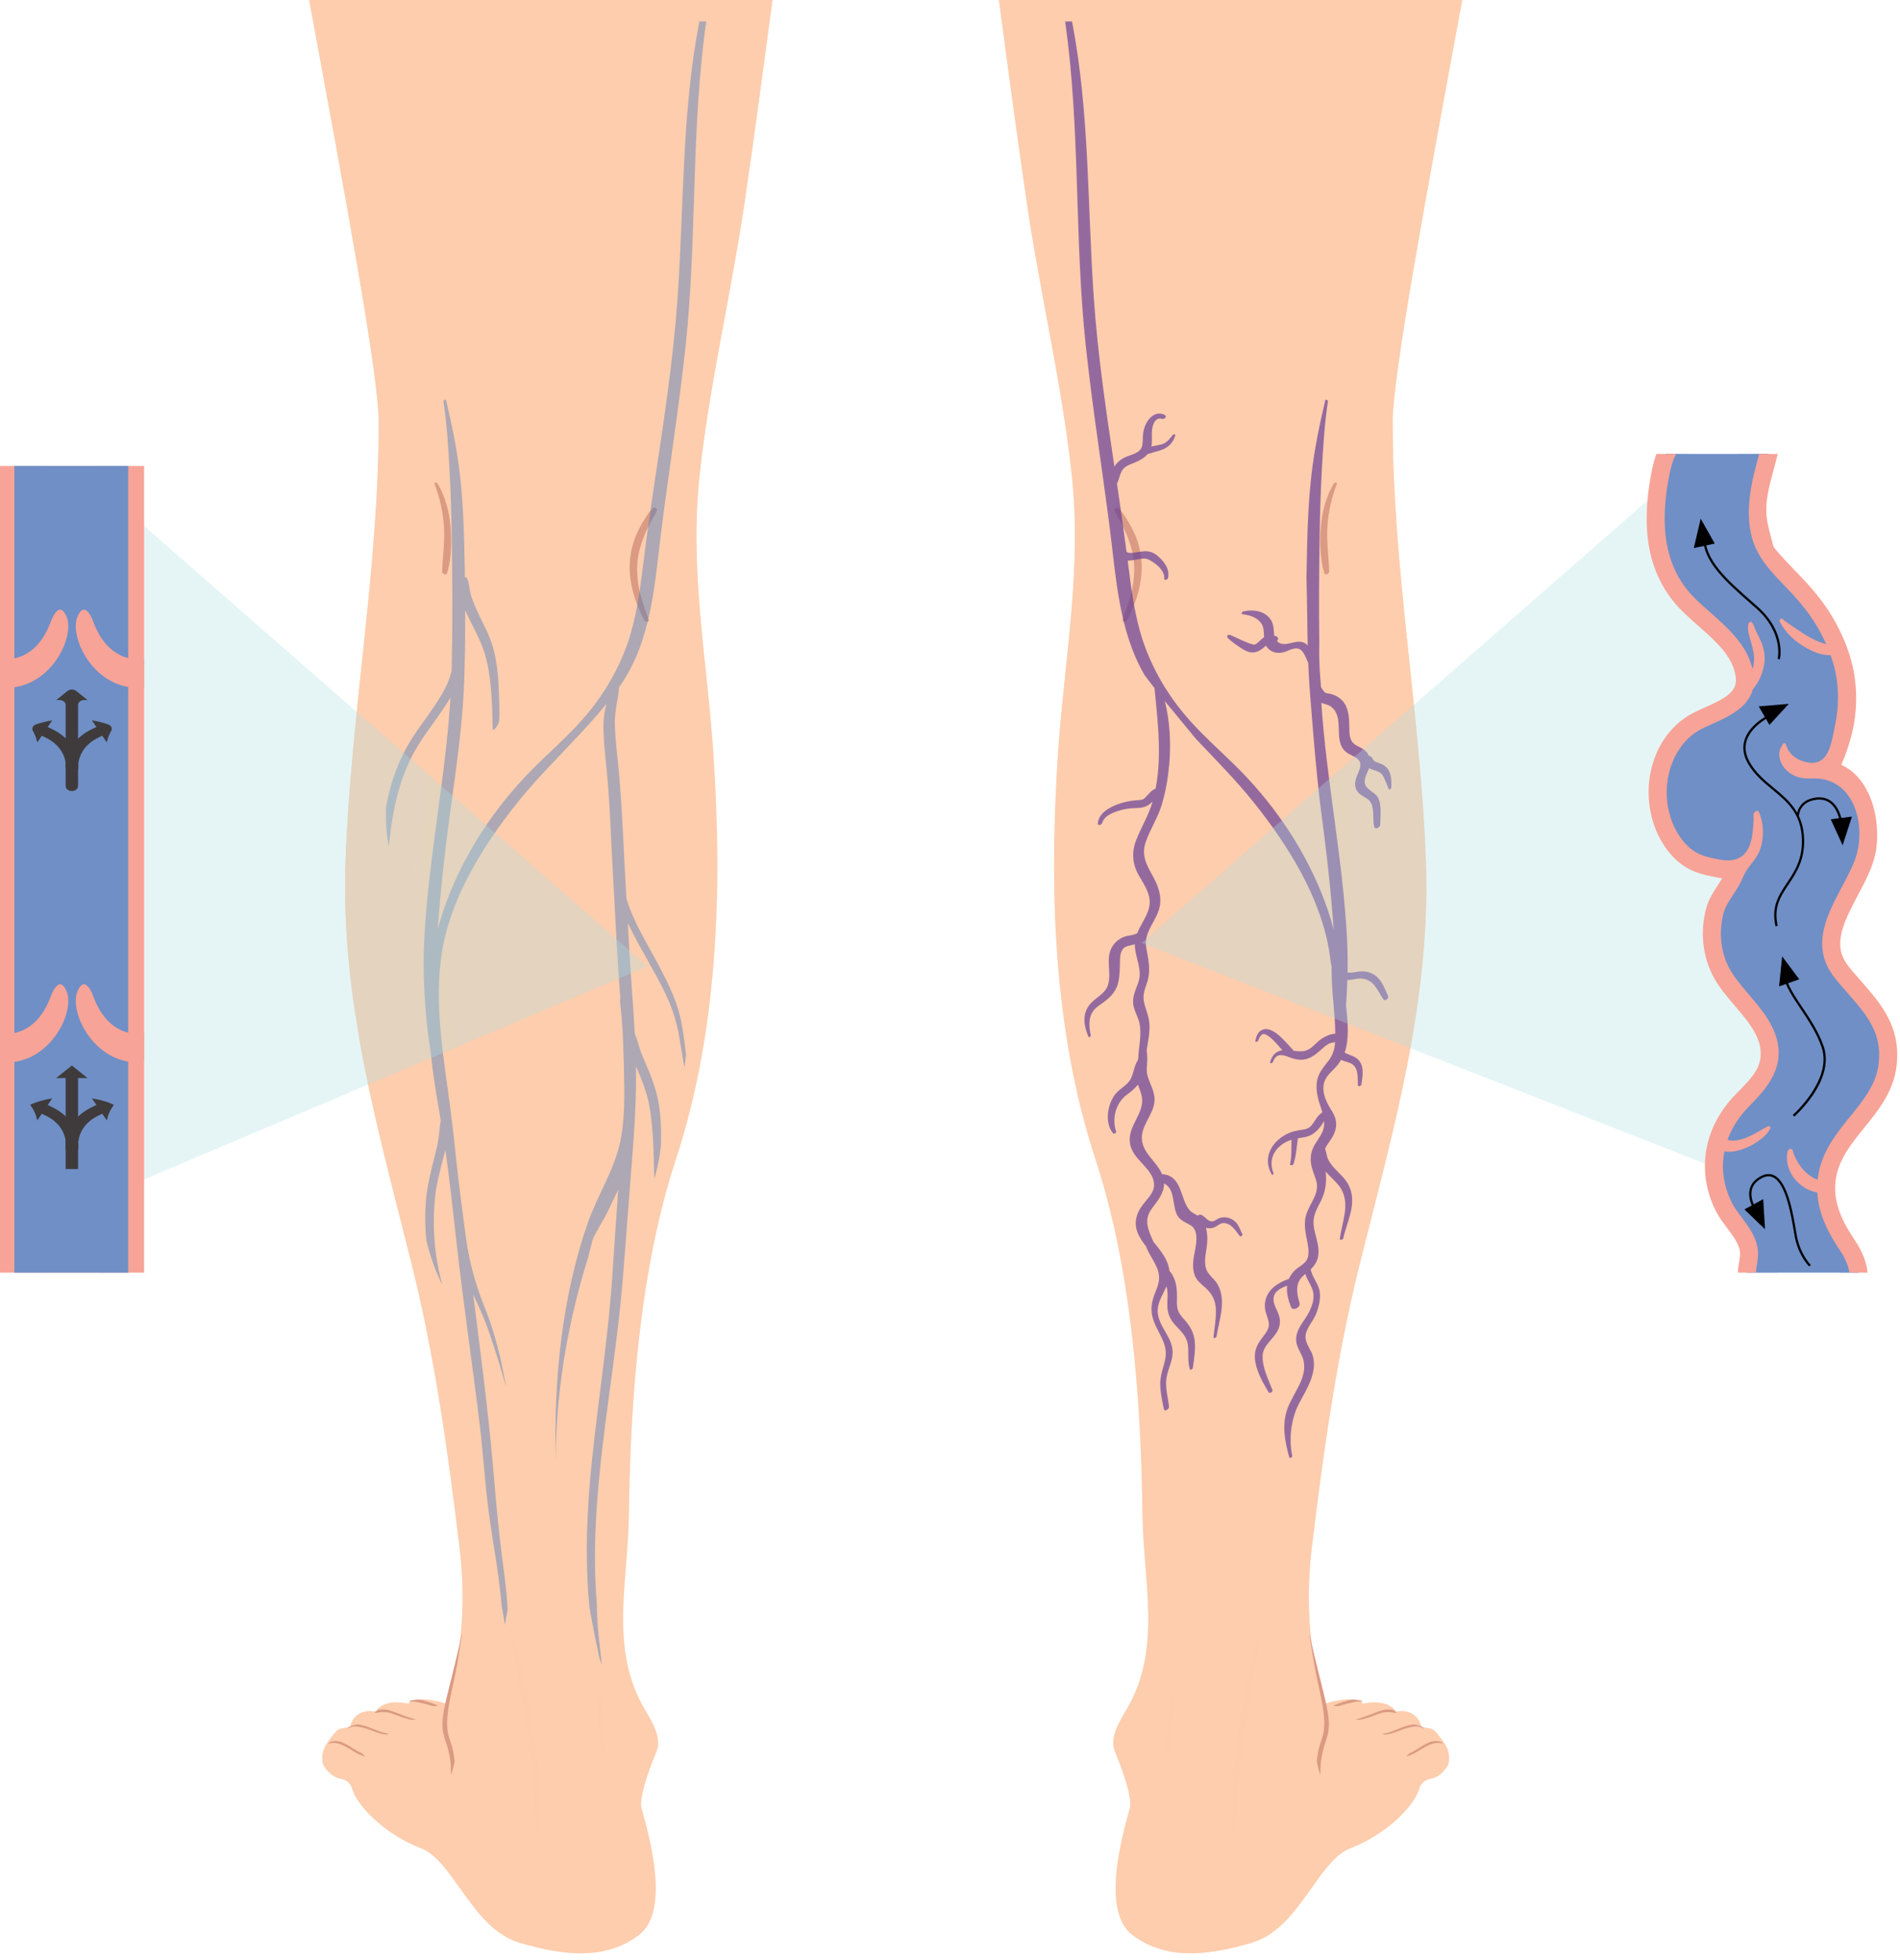 <svg xmlns="http://www.w3.org/2000/svg" fill="none" viewBox="0 0 286 295" height="295" width="286">
<path fill="#FDCDAD" d="M216.422 261.062C216.186 260.768 215.921 260.507 215.629 260.287C214.825 260.069 214.133 260.019 213.97 260.06C213.97 260.06 213.555 257.055 210.085 257.654C210.085 257.654 209.192 255.655 205.148 256.448C205.148 256.448 204.357 255.008 199.452 256.444C199.452 256.444 195.752 247.234 197.466 232.96C199.163 218.83 201.184 204.302 204.621 190.507C209.711 170.077 215.404 150.793 214.624 129.495C213.817 107.453 209.629 85.646 209.629 63.559C209.629 56.546 214.611 29.729 220.1 0H150.365C151.588 9.168 152.979 19.704 154.598 30.702C156.597 44.276 159.818 57.658 161.315 71.309C162.897 85.733 160.262 98.906 159.283 113.175C157.886 133.541 158.498 155.007 164.911 174.55C170.333 191.073 171.753 210.619 171.978 228.094C172.106 238.084 174.908 248.089 169.711 257.091C168.512 259.168 166.93 261.543 167.858 263.755C168.305 264.82 170.582 270.358 170.07 272.202C168.873 276.508 165.709 287.716 170.494 291.303C175.279 294.893 181.279 294.579 188.457 292.426C195.636 290.272 198.303 280.099 203.328 278.183C208.353 276.27 212.66 272.203 213.616 269.331C213.616 269.331 213.856 268.015 215.291 267.776C216.349 267.6 217.362 266.806 218.026 265.566C218.178 264.756 218.163 263.938 217.826 263.172C217.501 262.435 216.923 261.688 216.422 261.062Z"></path>
<path fill="#FDCDAD" d="M154.596 30.703C152.976 19.704 151.586 9.168 150.363 0.001H156.836C157.003 6.214 157.943 12.416 158.975 18.525C159.649 22.512 160.388 26.488 161.023 30.481C161.721 34.866 162.138 39.301 162.785 43.696C164.109 52.688 165.639 61.645 167.007 70.628C168.35 79.441 169.21 88.379 168.456 97.291C168.062 101.943 166.999 106.446 166.237 111.04C165.536 115.266 165.058 119.528 164.788 123.803C164.243 132.418 164.55 141.065 165.385 149.651C167.058 166.85 170.779 183.753 173.709 200.761C176.513 217.04 179.179 234.393 175.166 250.701C173.95 254.275 172.583 257.806 171.951 261.541C171.539 263.977 171.469 266.437 171.773 268.889C172.033 270.985 171.854 272.994 171.512 275.073C170.951 278.481 169.822 282.384 171.044 285.772C172.307 289.272 176.176 290.747 179.639 290.866C183.602 291.002 187.998 289.699 190.925 286.944C194.453 283.623 194.274 277.92 194.616 273.45C194.75 271.696 194.888 269.939 195.163 268.201C195.369 266.898 195.709 265.625 195.847 264.311C196.146 261.462 195.786 258.601 195.196 255.812C194.579 252.894 193.719 250.032 193.155 247.103C192.518 243.79 192.538 240.423 192.555 237.06C192.624 223.366 194.418 209.725 197.002 196.295C199.494 183.343 202.365 170.499 203.897 157.381C205.475 143.867 205.538 130.343 204.498 116.786C203.451 103.133 201.173 89.513 200.847 75.815C200.517 61.946 203.658 48.215 206.486 34.713C208.898 23.2 211.411 11.68 212.871 0.002H220.099C214.611 29.731 209.628 56.547 209.628 63.561C209.628 85.648 213.816 107.455 214.623 129.497C215.403 150.795 209.711 170.078 204.62 190.509C201.183 204.304 199.162 218.832 197.465 232.962C195.751 247.236 199.451 256.446 199.451 256.446C204.357 255.01 205.147 256.45 205.147 256.45C209.19 255.657 210.084 257.656 210.084 257.656C213.553 257.057 213.969 260.062 213.969 260.062C214.132 260.021 214.824 260.071 215.628 260.289C215.92 260.509 216.186 260.77 216.421 261.064C216.923 261.69 217.501 262.437 217.824 263.172C218.161 263.939 218.176 264.757 218.024 265.566C217.359 266.806 216.347 267.6 215.289 267.776C213.854 268.015 213.614 269.331 213.614 269.331C212.658 272.203 208.351 276.27 203.326 278.183C198.302 280.099 195.634 290.272 188.455 292.426C181.277 294.58 175.277 294.893 170.492 291.303C165.707 287.716 168.872 276.509 170.068 272.202C170.58 270.359 168.303 264.82 167.856 263.755C166.928 261.543 168.509 259.169 169.709 257.091C174.906 248.089 172.104 238.084 171.976 228.094C171.751 210.619 170.332 191.073 164.909 174.55C158.496 155.007 157.884 133.542 159.281 113.175C160.26 98.906 162.895 85.733 161.313 71.309C159.816 57.659 156.595 44.277 154.596 30.703Z" opacity="0.46"></path>
<path fill="#FDCDAD" d="M214.623 129.495C214.871 136.279 214.459 142.857 213.623 149.334C213.749 144.499 213.686 139.658 213.458 134.827C213.151 128.322 212.238 121.874 211.117 115.464C208.84 102.441 205.722 89.463 205.477 76.183C205.355 69.569 206.192 63.002 206.918 56.44C207.663 49.706 208.492 42.981 209.466 36.276C211.239 24.073 213.494 11.924 216.653 0H220.098C214.61 29.729 209.627 56.545 209.627 63.559C209.628 85.646 213.816 107.453 214.623 129.495Z" opacity="0.46"></path>
<path fill="#FDCDAD" d="M161.663 159.238C161.168 159.238 161.167 158.469 161.663 158.469C162.157 158.469 162.158 159.238 161.663 159.238Z" opacity="0.46"></path>
<path fill="#FDCDAD" d="M152.682 0C152.687 0.053 152.691 0.107 152.696 0.16C153.7 10.865 155.413 21.486 157.155 32.091C158.925 42.865 160.73 53.642 161.856 64.507C162.981 75.356 163.354 86.245 162.332 97.119C161.814 102.624 160.851 108.03 159.883 113.469C159.537 115.414 159.226 117.365 158.933 119.318C159.029 117.262 159.142 115.212 159.281 113.175C160.26 98.906 162.895 85.733 161.313 71.309C159.816 57.658 156.595 44.276 154.596 30.702C152.976 19.703 151.586 9.167 150.363 0H152.682Z" opacity="0.46"></path>
<path fill="#DA9A83" d="M199.83 257.541C199.495 255.665 198.962 253.816 198.523 251.962C198.061 250.015 197.546 248.082 197.159 246.118C197.154 246.09 197.107 246.115 197.11 246.139C197.419 248.142 197.724 250.148 198.13 252.134C198.503 253.961 198.961 255.784 199.208 257.634C199.332 258.567 199.381 259.508 199.278 260.445C199.181 261.335 198.816 262.112 198.584 262.966C198.389 263.681 198.273 264.415 198.203 265.152C198.338 265.847 198.515 266.532 198.733 267.205C198.789 266.573 198.761 265.921 198.827 265.298C198.922 264.396 199.106 263.517 199.386 262.655C199.66 261.813 199.953 261.018 200.017 260.126C200.079 259.264 199.981 258.388 199.83 257.541Z"></path>
<path fill="#DA9A83" d="M216.878 262.207C216.619 262.085 216.285 262.066 215.95 262.093C215.733 262.111 215.509 262.159 215.284 262.217C215.048 262.311 214.822 262.414 214.624 262.512C213.989 262.826 213.428 263.255 212.812 263.599C212.583 263.727 212.345 263.839 212.11 263.953C211.994 264.081 211.865 264.198 211.755 264.333C211.73 264.364 211.705 264.396 211.68 264.427C211.99 264.324 212.298 264.213 212.596 264.075C213.163 263.813 213.665 263.441 214.208 263.137C215.128 262.621 216.265 262.053 217.28 262.521C217.173 262.391 217.043 262.285 216.878 262.207Z"></path>
<path fill="#DA9A83" d="M212.745 259.573C212.392 259.625 212.043 259.7 211.703 259.8C210.53 260.146 209.364 260.848 208.128 260.973C208.215 261.023 208.307 261.064 208.396 261.111C208.752 261.091 209.101 261.038 209.46 260.93C210.055 260.75 210.629 260.511 211.215 260.304C211.711 260.129 212.229 259.983 212.752 259.913C213.022 259.877 213.306 259.861 213.575 259.912C213.801 259.955 213.981 260.102 214.205 260.133C214.246 260.139 214.29 260.118 214.328 260.089C213.841 259.796 213.304 259.608 212.745 259.573Z"></path>
<path fill="#DA9A83" d="M209.869 257.506C209.784 257.456 209.695 257.414 209.608 257.368C209.296 257.329 208.983 257.312 208.666 257.34C208.123 257.389 207.629 257.572 207.123 257.764C206.549 257.981 205.978 258.209 205.398 258.408C204.951 258.56 204.495 258.727 204.032 258.838C204.243 258.865 204.457 258.875 204.671 258.873C204.805 258.851 204.939 258.836 205.072 258.803C205.621 258.667 206.165 258.483 206.696 258.288C207.228 258.092 207.761 257.852 208.323 257.76C208.885 257.668 209.459 257.74 210.014 257.838C210.094 257.852 210.186 257.804 210.253 257.738C210.125 257.66 209.997 257.582 209.869 257.506Z"></path>
<path fill="#DA9A83" d="M201.525 256.809C201.893 256.702 202.258 256.579 202.629 256.484C202.84 256.429 203.05 256.384 203.262 256.356C203.673 256.235 204.091 256.132 204.522 256.12C204.721 256.114 204.916 256.137 205.108 256.172C205.094 256.16 205.079 256.149 205.066 256.138C205.005 256.087 204.944 256.037 204.883 255.987C204.832 255.979 204.783 255.973 204.737 255.964C204.522 255.921 204.306 255.882 204.089 255.862C203.646 255.82 203.218 255.892 202.79 256.006C202.079 256.195 201.394 256.467 200.704 256.722C200.957 256.824 201.238 256.837 201.525 256.809Z"></path>
<path fill="#DA9A83" d="M171.815 84.418C171.701 83.046 171.377 81.673 170.815 80.413C170.512 79.733 170.167 79.072 169.781 78.435C169.359 77.739 168.912 76.982 168.296 76.439C168.103 76.269 167.667 76.581 167.755 76.818C168.027 77.547 168.494 78.208 168.855 78.896C169.204 79.56 169.518 80.24 169.784 80.942C170.247 82.16 170.6 83.412 170.697 84.717C170.796 86.032 170.696 87.352 170.434 88.644C170.111 90.235 169.521 91.737 168.989 93.264C168.837 93.701 169.496 93.644 169.648 93.36C171.078 90.693 172.068 87.471 171.815 84.418Z"></path>
<path fill="#DA9A83" d="M201.222 72.859C201.336 72.557 200.88 72.612 200.771 72.793C199.582 74.778 198.997 77.094 198.819 79.39C198.644 81.651 198.695 84.098 199.339 86.286C199.452 86.672 200.093 86.364 200.082 86.045C200.008 83.804 199.671 81.596 199.802 79.347C199.932 77.103 200.427 74.961 201.222 72.859Z"></path>
<path fill="#FDCDAD" d="M196.744 175.689C197.365 169.941 197.875 164.176 198.412 158.42C199.495 146.806 199.507 135.083 199.49 123.426C199.485 120.241 199.298 117.058 199.27 113.873C199.257 112.396 199.262 110.921 199.253 109.445C199.244 107.935 199.471 106.53 199.603 105.041C199.65 104.51 200.647 104.928 200.63 105.374C200.575 106.853 201.173 108.411 201.524 109.845C201.873 111.274 202.049 112.666 202.2 114.127C202.496 116.989 202.904 119.835 203.064 122.709C203.223 125.562 203.224 128.411 203.202 131.267C203.18 134.133 203.231 137.006 203.067 139.869C202.404 151.436 200.39 162.802 198.827 174.26C198.411 177.308 197.965 180.352 197.544 183.399C197.117 186.494 196.757 189.567 195.705 192.525C195.562 192.927 194.926 192.564 194.991 192.212C195.993 186.753 196.149 181.196 196.744 175.689Z" opacity="0.54"></path>
<path fill="#FDCDAD" d="M214.724 267.159C215.069 266.939 215.476 266.762 215.755 266.452C215.887 266.306 215.987 266.138 216.064 265.959C216.153 265.752 216.264 265.562 216.364 265.361C216.715 264.656 216.702 263.808 216.599 263.045C216.585 262.942 216.68 262.878 216.771 262.874C216.89 262.869 216.989 262.949 217.057 263.037C217.712 263.885 217.7 264.977 217.247 265.917C217.138 266.143 217.011 266.326 216.813 266.483C216.634 266.626 216.434 266.748 216.238 266.865C215.803 267.125 215.362 267.353 214.841 267.343C214.77 267.343 214.624 267.223 214.724 267.159Z"></path>
<path fill="#FDCDAD" d="M213.617 262.025C213.687 261.939 213.761 261.861 213.838 261.781C213.892 261.725 213.949 261.672 214.007 261.619C214.028 261.6 214.049 261.58 214.07 261.56C214.073 261.558 214.071 261.559 214.073 261.558C214.077 261.554 214.077 261.553 214.087 261.544C214.229 261.398 214.347 261.235 214.453 261.063C214.458 261.055 214.465 261.041 214.472 261.028C214.475 261.019 214.478 261.011 214.481 261.002C214.492 260.966 214.493 260.927 214.504 260.891C214.505 260.889 214.505 260.889 214.505 260.889C214.505 260.886 214.504 260.886 214.504 260.881C214.502 260.863 214.499 260.843 214.499 260.825C214.5 260.805 214.501 260.785 214.504 260.765C214.502 260.791 214.502 260.794 214.502 260.774C214.503 260.751 214.5 260.729 214.507 260.707C214.519 260.666 214.559 260.638 214.602 260.641C214.826 260.654 215.023 260.881 215.082 261.086C215.108 261.176 215.12 261.27 215.114 261.364C215.105 261.495 215.069 261.589 215.013 261.707C214.935 261.869 214.799 262.007 214.673 262.133C214.518 262.288 214.358 262.414 214.166 262.52C214.065 262.576 213.965 262.632 213.86 262.68C213.867 262.677 213.876 262.673 213.876 262.673C213.866 262.678 213.855 262.683 213.845 262.688C213.825 262.697 213.806 262.707 213.786 262.717C213.738 262.74 213.691 262.749 213.639 262.762C213.492 262.8 213.311 262.66 213.337 262.504C213.366 262.314 213.501 262.169 213.617 262.025Z"></path>
<path fill="#FDCDAD" d="M211.34 259.112C211.381 259.075 211.426 259.044 211.47 259.01C211.521 258.97 211.575 258.945 211.631 258.912C211.723 258.859 211.805 258.79 211.883 258.718C211.92 258.677 211.955 258.635 211.979 258.584C211.97 258.604 211.961 258.624 211.952 258.644C211.964 258.616 211.978 258.587 211.991 258.559C211.996 258.547 211.999 258.534 212.005 258.523C212.007 258.52 212.005 258.524 212.007 258.523C212.005 258.504 212.002 258.481 212.003 258.465L212.002 258.462C211.998 258.449 211.994 258.436 211.989 258.423C211.987 258.418 211.985 258.412 211.982 258.407C211.975 258.392 211.965 258.376 211.957 258.362C211.913 258.289 211.911 258.188 211.998 258.147C212.093 258.103 212.192 258.157 212.263 258.22C212.395 258.336 212.488 258.485 212.536 258.653C212.563 258.747 212.57 258.835 212.548 258.93C212.531 259.004 212.497 259.076 212.46 259.141C212.389 259.267 212.27 259.366 212.15 259.445C212.077 259.493 212.001 259.539 211.915 259.557C211.825 259.577 211.733 259.594 211.642 259.591C211.515 259.586 211.376 259.517 211.311 259.403C211.288 259.362 211.271 259.319 211.266 259.272C211.258 259.205 211.292 259.155 211.34 259.112Z"></path>
<path fill="#FDCDAD" d="M207.395 257.087C207.409 257.071 207.422 257.056 207.437 257.041C207.462 257.016 207.473 257.007 207.512 256.995C207.519 256.993 207.526 256.991 207.533 256.989C207.562 256.98 207.59 256.971 207.618 256.961C207.669 256.943 207.718 256.922 207.767 256.9C207.8 256.884 207.832 256.868 207.863 256.851C207.932 256.813 208.011 256.837 208.068 256.886C208.117 256.928 208.164 257.01 208.119 257.071C208.074 257.133 208.024 257.193 207.971 257.248C207.935 257.285 207.899 257.321 207.861 257.356C207.847 257.369 207.834 257.383 207.818 257.394C207.804 257.404 207.78 257.414 207.763 257.418C207.743 257.423 207.721 257.424 207.7 257.427C207.689 257.428 207.677 257.43 207.666 257.431C207.647 257.429 207.628 257.427 207.609 257.425C207.589 257.419 207.57 257.412 207.55 257.406C207.5 257.384 207.457 257.349 207.424 257.306C207.4 257.275 207.383 257.243 207.375 257.204C207.368 257.169 207.368 257.119 207.395 257.087Z"></path>
<path fill="#FDCDAD" d="M201.115 277.983C201.99 277.305 203.009 276.791 203.93 276.176C204.865 275.553 205.787 274.905 206.686 274.231C207.573 273.567 208.425 272.844 209.215 272.067C209.615 271.674 210 271.266 210.395 270.869C210.829 270.431 211.305 270.009 211.659 269.502C211.759 269.358 212.052 269.563 211.954 269.709C211.619 270.211 211.364 270.761 211.028 271.264C210.704 271.749 210.322 272.194 209.921 272.617C209.142 273.438 208.296 274.183 207.395 274.868C206.467 275.574 205.48 276.176 204.452 276.724C203.44 277.263 202.386 277.859 201.291 278.21C201.182 278.245 200.995 278.076 201.115 277.983Z"></path>
<path fill="#FDCDAD" d="M187.854 252.585C188.308 250.504 188.833 248.454 189.431 246.41C189.476 246.257 189.715 246.397 189.696 246.526C189.152 250.246 188.407 253.929 187.798 257.639C187.187 261.359 186.676 265.09 186.341 268.846C186.151 270.982 186.077 273.122 186.042 275.266C186.037 275.545 185.616 275.387 185.601 275.172C185.047 267.613 186.245 259.952 187.854 252.585Z" opacity="0.84"></path>
<path fill="#FDCDAD" d="M175.763 259.57C175.844 258.879 175.929 258.188 175.999 257.496C176.069 256.805 176.082 256.066 176.252 255.392C176.316 255.14 176.648 255.381 176.678 255.53C176.818 256.213 176.768 256.956 176.722 257.648C176.674 258.374 176.608 259.099 176.547 259.824C176.432 261.194 176.417 262.583 176.234 263.944C176.188 264.283 175.703 263.951 175.666 263.76C175.399 262.391 175.602 260.944 175.763 259.57Z" opacity="0.84"></path>
<path fill="#643D98" d="M208.473 115.309C208.09 115.012 207.591 114.885 207.146 114.709C207.133 114.703 207.134 114.704 207.127 114.701C207.108 114.691 207.088 114.682 207.069 114.672C207.017 114.645 206.967 114.615 206.918 114.583C206.882 114.559 206.848 114.532 206.814 114.506C206.801 114.496 206.789 114.485 206.777 114.474C206.773 114.469 206.773 114.468 206.76 114.455C206.636 114.249 206.509 113.964 206.29 113.855C206.224 113.822 206.155 113.809 206.087 113.804C205.879 113.332 205.507 112.94 205.009 112.65C204.492 112.349 203.923 112.18 203.554 111.678C203.111 111.076 203.121 110.31 203.108 109.6C203.088 108.492 203.078 107.317 202.608 106.292C202.148 105.288 201.222 104.635 200.142 104.421C199.708 104.335 199.553 104.406 199.269 104.049C199.129 103.874 198.989 103.67 198.858 103.453C198.78 102.647 198.712 101.84 198.664 101.033C198.661 101.021 198.657 101.009 198.654 100.997C198.652 100.914 198.647 100.832 198.646 100.749C198.645 100.715 198.645 100.682 198.645 100.648C198.578 99.39 198.554 98.131 198.586 96.872C198.52 91.444 198.55 86.007 198.639 80.586C198.692 77.332 198.787 74.078 198.967 70.828C199.159 67.369 199.365 63.866 199.886 60.441C199.916 60.244 199.539 60.035 199.486 60.265C198.631 63.921 197.867 67.533 197.433 71.268C197.017 74.845 196.844 78.445 196.756 82.044C196.716 83.652 196.685 85.263 196.661 86.874C196.658 86.874 196.655 86.877 196.652 86.877C196.762 90.302 196.763 93.731 196.844 97.158C196.654 96.955 196.425 96.792 196.133 96.692C194.829 96.246 193.349 97.595 192.224 96.526C192.302 96.425 192.362 96.309 192.384 96.172C192.402 96.066 192.331 95.886 192.229 95.836C192.091 95.769 191.951 95.725 191.812 95.69C191.766 95.417 191.761 95.131 191.74 94.872C191.688 94.213 191.552 93.568 191.114 93.048C190.147 91.898 188.548 91.724 187.161 92.033C186.955 92.079 186.748 92.446 187.07 92.474C188.294 92.582 189.886 93.195 190.153 94.545C190.244 95.006 190.246 95.48 190.278 95.938C190.191 95.99 190.106 96.048 190.023 96.112C189.858 96.239 189.706 96.387 189.554 96.529C189.486 96.592 189.417 96.654 189.35 96.719C189.332 96.737 189.332 96.737 189.325 96.744C189.318 96.749 189.319 96.747 189.3 96.76C189.226 96.814 189.156 96.873 189.082 96.926C189.061 96.941 189.024 96.963 189 96.977C188.899 97.031 188.88 97.025 188.731 97.027C188.708 97.027 188.705 97.028 188.697 97.029C188.691 97.027 188.69 97.025 188.669 97.021C188.603 97.007 188.537 96.992 188.472 96.974C188.317 96.932 188.165 96.881 188.015 96.826C187.657 96.695 187.303 96.545 186.955 96.39C186.341 96.117 185.742 95.816 185.122 95.558C185.06 95.532 184.973 95.557 184.907 95.592C184.809 95.581 184.655 95.687 184.736 95.773C184.721 95.757 184.733 95.934 184.742 95.953C184.762 95.997 184.827 96.046 184.861 96.081C184.972 96.199 185.087 96.307 185.213 96.409C185.535 96.669 185.865 96.914 186.207 97.147C186.794 97.548 187.482 98.05 188.196 98.184C189.153 98.363 189.91 97.782 190.577 97.183C190.695 97.408 190.853 97.62 191.089 97.81C191.683 98.288 192.483 98.372 193.205 98.184C193.86 98.014 194.469 97.587 195.164 97.606C196.186 97.634 196.505 98.946 196.928 99.793C196.971 100.894 197.024 101.994 197.1 103.094C197.115 103.309 198.039 116.136 198.903 122.465C199.697 128.28 200.34 134.093 200.751 139.941C200.509 139.006 200.235 138.074 199.922 137.147C197.406 129.686 193.072 122.787 187.706 117.048C184.968 114.119 181.88 111.553 179.191 108.569C176.41 105.483 174.209 102.012 172.657 98.149C171.104 94.284 170.477 90.166 169.966 86.057C169.897 85.503 169.818 84.95 169.747 84.396C170.384 84.398 171.022 84.224 171.646 84.131C171.934 84.088 172.27 84.053 172.553 84.121C172.944 84.216 173.316 84.457 173.645 84.681C174.41 85.203 175.325 86.066 175.242 87.079C175.214 87.422 175.754 87.256 175.813 87.022C176.069 86.008 175.57 85.047 174.904 84.306C174.288 83.62 173.568 83.026 172.615 82.978C171.863 82.94 171.013 83.198 170.354 83.226C170.268 83.23 170.183 83.233 170.097 83.23C170.074 83.229 169.854 83.204 169.95 83.221C169.76 83.186 169.761 83.186 169.623 83.093C169.601 83.078 169.587 83.05 169.568 83.03C169.121 79.624 168.645 76.222 168.137 72.824C168.403 72.274 168.503 71.658 168.759 71.098C169.012 70.545 169.418 70.214 169.964 69.979C170.955 69.554 172.069 69.187 172.764 68.339C172.96 68.308 173.112 68.237 173.369 68.167C173.584 68.109 173.797 68.044 174.011 67.983C174.399 67.872 174.793 67.764 175.16 67.594C175.539 67.419 175.894 67.181 176.175 66.871C176.331 66.698 176.476 66.508 176.596 66.308C176.731 66.082 176.793 65.822 176.905 65.585C176.952 65.487 176.876 65.393 176.783 65.376C176.672 65.355 176.545 65.431 176.489 65.524C176.359 65.739 176.178 65.903 176.016 66.093C175.948 66.173 175.876 66.251 175.801 66.325C175.768 66.358 175.734 66.389 175.699 66.421C175.688 66.43 175.653 66.46 175.644 66.467C175.58 66.517 175.515 66.565 175.448 66.611C175.41 66.637 175.371 66.661 175.333 66.685C175.318 66.695 175.318 66.695 175.311 66.7C175.307 66.701 175.308 66.7 175.296 66.705C175.227 66.735 175.161 66.771 175.092 66.799C175.057 66.813 175.022 66.827 174.987 66.84C174.979 66.843 174.929 66.86 174.903 66.869C174.88 66.876 174.849 66.885 174.842 66.887C174.799 66.899 174.756 66.911 174.712 66.922C174.636 66.941 174.559 66.959 174.481 66.976C174.302 67.015 174.121 67.048 173.941 67.083C173.741 67.121 173.524 67.161 173.31 67.212C173.478 66.429 173.329 65.61 173.406 64.798C173.491 63.915 173.873 62.731 174.973 63.062C175.224 63.138 175.711 62.712 175.397 62.518C174.277 61.829 173.191 62.575 172.61 63.599C172.314 64.121 172.134 64.681 172.063 65.276C171.992 65.874 172.049 66.494 171.932 67.085C171.692 68.297 170.07 68.433 169.15 68.928C168.56 69.245 168.085 69.684 167.751 70.242C166.482 61.795 165.236 53.343 164.643 44.815C163.677 30.934 164.014 16.881 161.371 3.231H160.329C162.645 19.362 161.701 35.798 163.432 51.991C164.416 61.193 165.878 70.337 167.051 79.515C168.007 86.996 168.416 94.95 172.265 101.582C172.757 102.258 173.268 102.919 173.781 103.578C174.129 107.241 174.575 110.883 174.418 114.582C174.359 115.985 174.207 117.371 173.943 118.739C173.403 118.88 173.018 119.398 172.643 119.796C172.508 119.939 172.373 120.08 172.229 120.213C172.213 120.228 172.215 120.228 172.212 120.232C172.2 120.239 172.189 120.245 172.153 120.269C172.134 120.282 172.136 120.282 172.129 120.287C172.123 120.29 172.127 120.287 172.118 120.291C171.814 120.427 171.333 120.454 170.892 120.485C170.45 120.516 170.013 120.577 169.581 120.676C167.984 121.039 165.381 122.011 165.248 123.962C165.221 124.359 165.836 124.166 165.905 123.896C166.114 123.08 166.915 122.615 167.642 122.311C168.409 121.99 169.285 121.767 170.098 121.689C170.951 121.607 171.837 121.714 172.629 121.314C172.955 121.149 173.225 120.917 173.484 120.667C173.462 120.742 173.448 120.818 173.425 120.893C172.826 122.862 171.758 124.573 171.018 126.475C170.32 128.272 170.439 130.029 171.384 131.709C172.342 133.412 173.545 134.946 172.858 137.016C172.453 138.237 171.648 139.289 171.181 140.469C170.665 140.804 169.798 140.804 169.252 141.006C168.416 141.316 167.732 141.891 167.318 142.685C166.404 144.437 167.327 146.372 166.802 148.196C166.364 149.72 164.682 150.212 163.85 151.457C162.885 152.901 163.19 154.532 163.831 156.038C163.914 156.233 164.223 156.061 164.188 155.881C164.011 154.957 163.873 153.966 164.132 153.043C164.377 152.167 165.019 151.629 165.741 151.135C166.892 150.347 167.913 149.451 168.282 148.052C168.488 147.268 168.536 146.447 168.566 145.64C168.598 144.782 168.485 143.691 168.965 142.934C169.348 142.329 170.201 142.355 170.825 142.132C170.798 144.156 172.041 145.835 171.347 147.877C171.017 148.847 170.541 149.775 170.557 150.825C170.574 151.97 171.27 152.9 171.511 153.991C171.905 155.775 171.386 157.563 171.333 159.361C171.305 159.45 171.28 159.54 171.253 159.629C170.722 160.425 170.645 161.554 170.215 162.386C169.707 163.37 168.547 163.846 167.879 164.712C166.698 166.243 166.237 168.982 167.526 170.578C167.677 170.765 168.076 170.535 168.001 170.31C167.346 168.338 167.951 166.006 169.649 164.769C170.273 164.315 170.831 163.846 171.286 163.272C171.516 163.893 171.784 164.502 171.889 165.168C172.253 167.48 169.998 169.28 170.05 171.615C170.101 173.907 172.097 174.939 173.19 176.688C173.806 177.672 173.938 178.708 173.299 179.703C172.781 180.509 172.066 181.174 171.579 182.004C170.952 183.072 170.76 184.261 171.194 185.442C171.497 186.265 172.001 186.952 172.521 187.632C173.082 189.246 174.535 190.657 174.471 192.454C174.435 193.452 173.928 194.344 173.632 195.277C173.336 196.21 173.24 197.122 173.446 198.087C173.93 200.355 175.9 202.065 175.414 204.516C175.151 205.842 174.619 207.007 174.648 208.388C174.674 209.633 174.934 210.887 175.188 212.102C175.283 212.558 176.006 212.136 175.967 211.76C175.831 210.434 175.437 209.129 175.543 207.785C175.653 206.407 176.402 205.194 176.502 203.82C176.675 201.451 174.505 199.898 174.273 197.644C174.126 196.217 175.004 194.967 175.583 193.643C175.637 193.821 175.681 194.004 175.707 194.198C175.797 194.871 175.724 195.558 175.71 196.234C175.685 197.473 175.991 198.428 176.815 199.36C177.679 200.336 178.616 201.066 178.803 202.433C178.971 203.667 178.727 204.864 179.092 206.077C179.169 206.335 179.526 206.105 179.551 205.928C179.736 204.648 179.956 203.308 179.854 202.009C179.752 200.713 179.168 199.628 178.307 198.673C177.935 198.261 177.541 197.826 177.345 197.298C177.101 196.641 177.156 195.941 177.165 195.254C177.184 193.894 177.024 192.556 176.166 191.442C176.127 191.392 176.08 191.365 176.033 191.334C175.882 189.711 174.733 188.253 173.634 186.954C172.906 185.293 172.081 183.682 173.341 181.984C174.287 180.709 175.249 179.587 175.221 178.122C175.432 178.256 175.64 178.396 175.817 178.585C176.151 178.941 176.331 179.375 176.455 179.841C176.699 180.755 176.715 181.729 177.058 182.619C177.464 183.67 178.289 183.902 179.175 184.411C180.408 185.119 180.119 186.941 179.897 188.11C179.658 189.373 179.371 190.708 179.835 191.962C180.134 192.77 180.787 193.255 181.411 193.806C182.493 194.761 183.005 195.822 183.028 197.271C183.049 198.606 182.807 199.939 182.658 201.261C182.626 201.55 183.086 201.38 183.121 201.163C183.533 198.666 184.656 195.65 183.243 193.268C182.762 192.457 181.845 191.902 181.553 190.985C181.114 189.604 181.726 188.072 181.731 186.665C181.733 186.054 181.695 185.412 181.535 184.814C181.623 184.841 181.713 184.861 181.806 184.873C182.185 184.923 182.552 184.867 182.897 184.7C183.202 184.552 183.467 184.314 183.779 184.186C184.316 183.965 184.984 184.235 185.393 184.594C185.864 185.007 186.231 185.541 186.6 186.042C186.745 186.239 187.112 185.968 187.004 185.759C186.713 185.2 186.521 184.562 186.105 184.079C185.676 183.581 185.124 183.311 184.472 183.244C184.102 183.206 183.753 183.269 183.413 183.419C183.143 183.538 182.884 183.764 182.597 183.837C181.96 183.998 181.409 183.176 180.923 182.912C180.706 182.794 180.457 182.849 180.263 182.986C180.035 182.838 179.796 182.711 179.552 182.566C179.039 182.262 178.743 181.792 178.493 181.262C177.673 179.524 177.513 176.968 175.054 176.756C175.017 176.753 174.974 176.758 174.928 176.771C174.21 174.987 172.285 173.808 171.928 171.865C171.501 169.546 173.697 167.882 173.791 165.642C173.849 164.265 173.045 163.135 172.714 161.854C172.524 161.117 172.674 160.388 172.692 159.64C172.705 159.104 172.669 158.585 172.605 158.065C172.804 156.772 173.097 155.482 173.019 154.169C172.957 153.126 172.571 152.196 172.284 151.205C171.961 150.091 172.196 149.212 172.578 148.158C173.285 146.206 172.896 144.635 172.544 142.668C172.168 140.565 173.626 139.105 174.336 137.269C174.975 135.618 174.597 133.929 173.803 132.401C172.825 130.519 171.686 128.993 172.451 126.78C173.114 124.864 174.247 123.167 174.85 121.214C175.451 119.266 175.799 117.217 175.989 115.189C176.282 112.052 176.125 108.685 175.339 105.542C176.874 107.432 178.447 109.292 179.983 111.182C182.979 114.367 186.083 117.464 188.803 120.882C193.831 127.201 198.604 134.788 200.026 142.844C200.155 143.576 200.251 144.312 200.333 145.049C200.371 145.175 200.402 145.303 200.438 145.429C200.433 146.865 200.492 148.3 200.609 149.743C200.764 151.66 200.988 153.656 200.988 155.606C200.168 155.633 199.261 156.103 198.711 156.527C197.945 157.118 197.353 157.965 196.428 158.185C195.878 158.316 195.298 158.247 194.719 158.167C194.692 158.121 194.655 158.08 194.609 158.034C194.662 158.087 194.671 158.1 194.621 158.043C194.563 157.977 194.507 157.909 194.449 157.844C194.301 157.681 194.15 157.521 194.003 157.358C193.612 156.923 193.218 156.496 192.787 156.099C192.082 155.449 190.983 154.581 189.964 155.041C189.31 155.335 189.091 156.036 188.963 156.686C188.912 156.944 189.337 156.805 189.394 156.643C189.488 156.375 189.599 156.11 189.786 155.892C189.877 155.786 189.866 155.799 189.96 155.732C189.971 155.724 189.995 155.709 190.014 155.697C190.029 155.689 190.048 155.679 190.063 155.674C190.084 155.668 190.09 155.666 190.09 155.666C190.112 155.661 190.145 155.657 190.154 155.654C190.185 155.653 190.217 155.653 190.248 155.654C190.272 155.655 190.284 155.655 190.29 155.654C190.287 155.655 190.285 155.656 190.306 155.661C190.359 155.673 190.411 155.687 190.463 155.704C190.615 155.756 190.776 155.851 190.955 155.98C191.756 156.56 192.355 157.324 193.02 158.086C192.059 158.238 191.46 158.876 191.192 159.867C191.114 160.154 191.527 160.072 191.602 159.874C191.794 159.369 192.078 158.888 192.663 158.83C193.09 158.788 193.529 158.94 193.92 159.091C194.83 159.441 195.741 159.697 196.708 159.397C197.695 159.091 198.44 158.396 199.19 157.717C199.448 157.484 199.775 157.231 200.105 157.081C200.388 156.953 200.676 156.915 200.967 156.878C200.901 157.926 200.616 158.848 199.967 159.682C199.446 160.352 198.893 160.988 198.541 161.771C197.872 163.26 198.231 164.942 198.726 166.424C198.84 166.764 198.956 167.104 199.057 167.445C198.733 167.652 198.452 167.922 198.213 168.254C197.873 168.727 197.624 169.247 197.175 169.636C196.827 169.937 196.456 169.995 195.956 170.068C195.295 170.165 194.668 170.279 194.049 170.545C192.837 171.066 191.759 171.963 191.198 173.175C190.643 174.373 190.772 175.68 191.438 176.802C191.509 176.921 191.755 176.769 191.707 176.651C191.216 175.436 191.294 174.141 192.121 173.092C192.699 172.358 193.521 171.847 194.409 171.57C194.407 171.675 194.406 171.779 194.403 171.88C194.391 172.241 194.393 172.602 194.389 172.962C194.383 173.703 194.362 174.451 194.201 175.177C194.121 175.538 194.631 175.445 194.716 175.186C194.959 174.448 195.079 173.68 195.17 172.911C195.213 172.552 195.25 172.193 195.297 171.835C195.319 171.671 195.341 171.506 195.372 171.344C196.24 171.209 197.082 171.136 197.817 170.554C198.307 170.166 198.721 169.7 199.053 169.171C199.141 169.031 199.224 168.882 199.315 168.744C199.355 169.263 199.304 169.787 199.082 170.322C198.705 171.23 198.009 171.956 197.627 172.864C197.305 173.629 197.231 174.419 197.36 175.236C197.49 176.055 197.839 176.801 198.089 177.583C198.442 178.685 198.144 179.679 197.629 180.669C197.243 181.412 196.816 182.146 196.589 182.958C196.289 184.033 196.431 185.081 196.632 186.158C196.819 187.16 197.227 188.629 196.729 189.609C196.362 190.332 195.368 190.731 194.813 191.315C194.448 191.699 194.194 192.097 194.016 192.505C192.821 192.927 191.6 193.598 190.965 194.605C190.453 195.417 190.281 196.299 190.462 197.239C190.623 198.079 191.188 198.976 190.929 199.849C190.696 200.633 190.025 201.263 189.592 201.938C189.145 202.635 188.86 203.397 188.886 204.234C188.945 206.142 190.01 207.968 190.947 209.573C191.1 209.835 191.635 209.502 191.536 209.241C190.929 207.646 190.044 205.963 190.052 204.216C190.06 202.426 191.725 201.654 192.391 200.157C192.694 199.477 192.749 198.756 192.53 198.041C192.299 197.286 191.803 196.601 191.716 195.806C191.569 194.464 192.647 193.957 193.748 193.529C193.624 194.554 193.893 195.631 194.32 196.731C194.594 197.437 195.81 196.804 195.619 196.162C195.361 195.294 195.13 194.315 195.336 193.409C195.499 192.691 195.964 192.205 196.488 191.759C196.761 192.716 197.452 193.492 197.655 194.476C197.969 196 197.073 197.618 196.232 198.828C195.613 199.719 195.02 200.717 195.105 201.843C195.188 202.944 195.991 203.768 196.222 204.824C196.804 207.479 194.601 209.756 193.777 212.1C192.928 214.512 193.401 216.955 194.061 219.343C194.132 219.6 194.564 219.37 194.516 219.144C193.962 216.556 194.354 213.457 195.609 211.133C196.723 209.072 198.259 206.655 197.643 204.201C197.392 203.202 196.545 202.346 196.517 201.302C196.484 200.039 197.635 198.959 198.083 197.832C198.526 196.717 198.907 195.259 198.574 194.072C198.275 193.007 197.492 192.163 197.297 191.065C198.447 189.984 198.667 188.792 198.335 187.157C198.109 186.044 197.673 184.958 197.724 183.802C197.774 182.678 198.345 181.744 198.836 180.767C199.556 179.335 199.716 177.891 199.545 176.358C200.211 177.121 201.018 177.813 201.5 178.42C203.446 180.871 202.026 183.738 201.685 186.462C201.648 186.759 202.143 186.625 202.191 186.412C202.794 183.714 204.425 180.982 202.927 178.25C202.413 177.312 201.564 176.616 200.854 175.833C200.496 175.438 200.151 175.013 199.92 174.529C199.678 174.021 199.679 173.465 199.474 172.952C199.469 172.938 199.46 172.932 199.454 172.919C199.816 172.142 200.46 171.485 200.8 170.693C201.344 169.427 201.187 168.474 200.579 167.402C200.556 167.317 200.516 167.247 200.455 167.195C200.421 167.139 200.392 167.086 200.356 167.029C199.456 165.625 198.648 163.715 199.695 162.156C200.153 161.473 200.829 160.959 201.34 160.316C201.537 160.067 201.709 159.809 201.869 159.546C202.282 159.736 202.726 159.836 203.153 159.992C204.532 160.497 204.359 162.127 204.397 163.327C204.408 163.678 204.902 163.464 204.937 163.212C205.127 161.887 205.442 160.184 204.172 159.273C203.737 158.961 203.218 158.83 202.735 158.619C202.717 158.611 202.699 158.605 202.635 158.57C202.589 158.545 202.543 158.519 202.499 158.491C202.468 158.471 202.44 158.447 202.41 158.425C202.504 158.164 202.585 157.896 202.645 157.616C203.07 155.608 202.825 153.383 202.611 151.294C202.705 150.038 202.772 148.78 202.811 147.52C203.067 147.519 203.325 147.49 203.572 147.453C204.157 147.365 204.561 147.232 205.12 147.321C205.843 147.436 206.448 147.773 206.904 148.347C207.413 148.986 207.774 149.739 208.226 150.418C208.467 150.78 209.106 150.289 208.935 149.921C208.334 148.636 207.913 147.193 206.52 146.544C205.868 146.24 205.196 146.169 204.491 146.258C204.217 146.292 203.946 146.344 203.673 146.383C203.432 146.417 203.29 146.437 203.008 146.419C202.954 146.416 202.899 146.397 202.845 146.381C202.875 144.593 202.849 142.805 202.751 141.019C202.104 129.213 199.687 117.584 198.892 105.806C199.395 105.996 199.985 106.062 200.412 106.416C202.491 108.135 200.575 111.427 202.584 113.173C203.34 113.83 204.929 114.019 204.766 115.287C204.635 116.308 203.887 117.148 203.99 118.222C204.099 119.357 204.956 119.704 205.798 120.236C207.087 121.049 206.526 123.171 206.861 124.463C206.984 124.939 207.758 124.548 207.757 124.173C207.754 122.931 208.034 121.201 207.419 120.054C206.937 119.156 205.471 118.857 205.423 117.724C205.393 117.007 205.822 116.333 206.081 115.639C206.489 115.85 206.943 115.943 207.367 116.116C207.426 116.14 207.486 116.165 207.545 116.19C207.457 116.151 207.625 116.234 207.641 116.244C207.738 116.301 207.834 116.368 207.914 116.448C208.064 116.598 208.237 116.89 208.347 117.12C208.597 117.644 208.822 118.196 209.029 118.739C209.105 118.938 209.399 118.778 209.412 118.615C209.498 117.497 209.45 116.067 208.473 115.309Z" opacity="0.68"></path>
<path fill="#ADDEE2" d="M264.157 84.699L251.077 72.634L171.854 141.947L273.704 181.845L264.157 84.699Z" opacity="0.32"></path>
<path fill="#6F8FC6" d="M277.689 146.928C276.839 145.923 276.081 144.792 275.797 143.507C274.684 138.472 279.925 133.112 280.947 128.326C281.875 123.979 280.401 116.926 275.293 115.945C275.366 115.796 275.438 115.647 275.509 115.5C276.292 113.857 276.924 112.143 277.374 110.38C278.259 106.917 278.29 103.314 277.36 99.855C276.444 96.452 274.697 93.22 272.504 90.471C270.396 87.829 267.813 85.61 265.728 82.952C265.229 80.91 264.504 78.908 264.509 76.793C264.516 73.865 265.52 71.136 266.194 68.332H250.801C250.376 69.279 250.135 70.29 249.926 71.346C249.415 73.938 249.135 76.633 249.251 79.276C249.415 83.022 250.511 86.596 252.857 89.562C255.934 93.453 261.855 96.314 262.612 101.693C263.247 106.202 257.669 107.132 254.783 108.931C250.577 111.554 248.888 116.945 249.74 121.722C250.176 124.165 251.272 126.532 253.06 128.279C255.558 130.721 258.092 130.39 261.205 131.322C260.427 133.402 258.669 134.981 258.108 137.188C257.332 140.24 257.604 143.481 259.058 146.295C261.255 150.544 266.968 154.079 266.343 159.387C265.993 162.358 263.603 164.128 261.745 166.199C259.586 168.605 258.183 171.546 258.011 174.807C257.881 177.271 258.462 179.761 259.631 181.931C260.749 184.008 263.037 185.924 263.265 188.389C263.347 189.279 263.102 190.162 262.986 191.048C262.963 191.227 262.957 191.397 262.953 191.566H279.748C279.615 190.226 278.964 188.771 278.038 187.391C275.86 184.146 274.265 180.718 275.097 176.713C276.063 172.067 279.895 169.067 282.27 165.267C283.214 163.757 283.928 162.121 284.141 160.205C284.807 154.207 281.201 151.076 277.689 146.928Z"></path>
<path fill="#6F8FC6" d="M265.403 184.202C264.304 182.205 262.991 180.255 262.329 178.054C261.677 175.884 261.966 173.751 262.879 171.706C263.704 169.858 264.907 168.213 266.073 166.571C268.28 163.463 270.697 159.764 269.71 155.761C268.848 152.266 266.034 149.614 264.18 146.639C263.232 145.118 262.475 143.46 262.25 141.667C262.071 140.238 262.357 138.836 262.766 137.469C263.761 134.142 265.393 131.015 266.114 127.604C266.414 126.182 266.552 124.643 266.045 123.251C265.797 122.569 265.376 121.98 264.849 121.486C264.566 121.221 263.99 120.653 263.573 120.97C263.197 121.256 263.038 121.891 262.886 122.312C262.662 122.93 262.45 123.564 262.119 124.135C261.731 124.804 261.073 125.364 260.333 125.702C260.314 125.777 260.267 125.847 260.177 125.895C259.738 126.131 259.274 126.308 258.777 126.365C256.782 126.596 255.432 124.754 254.717 123.139C253.967 121.445 253.429 119.379 253.648 117.513C253.876 115.577 254.76 113.942 256.136 112.576C257.534 111.187 259.224 110.134 260.828 109.006C262.341 107.942 263.9 106.773 264.852 105.152C265.964 103.259 265.928 100.929 265.13 98.922C264.06 96.231 261.659 94.453 259.581 92.573C257.13 90.354 255.27 87.569 254.013 84.514C252.77 81.492 252.276 78.201 252.586 74.948C252.802 72.671 253.382 70.461 254.193 68.334H250.802C250.377 69.281 250.136 70.292 249.927 71.348C249.416 73.94 249.136 76.635 249.252 79.278C249.416 83.024 250.512 86.598 252.858 89.564C255.935 93.455 261.856 96.316 262.613 101.695C263.248 106.204 257.67 107.134 254.784 108.933C250.578 111.556 248.889 116.947 249.741 121.724C250.177 124.167 251.273 126.534 253.061 128.281C255.559 130.723 258.093 130.392 261.206 131.324C260.428 133.404 258.67 134.983 258.109 137.19C257.333 140.242 257.605 143.483 259.059 146.297C261.256 150.546 266.969 154.081 266.344 159.389C265.994 162.36 263.604 164.13 261.746 166.201C259.587 168.607 258.184 171.548 258.012 174.809C257.882 177.273 258.463 179.763 259.632 181.933C260.75 184.01 263.038 185.926 263.266 188.391C263.348 189.281 263.103 190.164 262.987 191.05C262.964 191.229 262.958 191.399 262.954 191.568H267.572C267.563 191.329 267.553 191.089 267.533 190.85C267.336 188.494 266.537 186.263 265.403 184.202Z" opacity="0.45"></path>
<path fill="#6F8FC6" d="M277.689 146.928C276.839 145.923 276.081 144.792 275.797 143.507C274.684 138.472 279.925 133.112 280.947 128.326C281.875 123.979 280.401 116.926 275.293 115.945C275.366 115.796 275.438 115.647 275.509 115.5C276.292 113.857 276.924 112.143 277.374 110.38C278.259 106.917 278.29 103.314 277.36 99.855C276.444 96.452 274.697 93.22 272.504 90.471C270.396 87.829 267.813 85.61 265.728 82.952C265.229 80.91 264.504 78.908 264.509 76.793C264.516 73.865 265.52 71.136 266.194 68.332H261.655C261.618 68.423 261.577 68.513 261.542 68.605C260.034 72.593 260.397 77.026 261.616 81.039C262.848 85.092 264.957 88.68 267.571 91.984C270.276 95.403 273.053 99.092 274.166 103.382C274.701 105.445 274.775 107.626 274.176 109.685C273.904 110.621 273.529 111.634 272.916 112.405C272.582 112.825 272.12 113.156 271.558 113.061C270.436 112.872 269.757 111.604 268.755 111.138C268.251 110.904 267.564 110.846 267.053 111.097C266.628 111.306 266.448 111.751 266.398 112.199C266.254 113.491 266.838 114.893 267.427 116.009C267.715 116.555 268.043 117.095 268.446 117.565C268.885 118.075 269.426 118.367 270.03 118.657C271.509 119.369 273.205 119.808 274.353 121.054C275.852 122.679 276.135 125.135 275.844 127.239C275.174 132.081 271.821 136.099 271.042 140.913C270.66 143.27 271.209 145.652 272.629 147.583C273.222 148.39 273.905 149.124 274.601 149.848C274.639 149.856 274.679 149.87 274.718 149.897C276.163 150.883 277.455 152.124 278.265 153.693C278.955 155.028 279.262 156.524 279.216 158.023C279.123 160.994 277.797 163.655 276.339 166.174C275.425 167.754 274.473 169.316 273.699 170.972C272.913 172.653 272.348 174.444 272.089 176.284C271.289 181.958 274.241 186.86 277.098 191.568H279.748C279.615 190.228 278.964 188.773 278.038 187.393C275.86 184.148 274.265 180.72 275.097 176.715C276.063 172.069 279.895 169.069 282.27 165.269C283.214 163.759 283.928 162.123 284.141 160.207C284.807 154.207 281.201 151.076 277.689 146.928Z" opacity="0.45"></path>
<path fill="#F7A397" d="M260.263 145.673C259.004 143.236 258.706 140.342 259.423 137.522C259.677 136.525 260.27 135.622 260.897 134.665C261.442 133.835 261.998 132.973 262.397 131.978C262.988 130.504 264.333 129.502 264.896 127.998C265.568 126.204 265.552 123.924 264.725 122.192C264.527 121.778 263.914 122.325 263.942 122.633C264.022 123.532 263.905 124.473 263.804 125.366C263.453 128.466 261.924 129.981 258.857 129.394C256.971 129.035 255.481 128.75 254.008 127.31C252.529 125.864 251.488 123.795 251.075 121.483C250.258 116.904 252.078 112.215 255.5 110.081C256.131 109.688 256.952 109.321 257.821 108.933C260.111 107.91 263.075 106.58 263.833 103.812C264.015 103.582 264.179 103.351 264.322 103.139C264.971 102.182 265.398 101.061 265.571 99.919C265.746 98.764 265.533 97.658 265.087 96.592C264.882 96.101 264.628 95.637 264.395 95.159C264.172 94.7 264.017 94.032 263.668 93.666C263.526 93.517 263.283 93.646 263.22 93.814C262.907 94.646 263.35 95.818 263.568 96.635C263.844 97.667 264.134 98.662 264.005 99.743C263.965 100.076 263.894 100.401 263.808 100.721C262.969 97.064 260.066 94.503 257.483 92.226C256.14 91.042 254.871 89.923 253.92 88.721C251.884 86.146 250.769 82.949 250.605 79.216C250.502 76.875 250.722 74.315 251.256 71.607C251.525 70.243 251.806 69.219 252.319 68.331H249.333C248.985 69.25 248.774 70.18 248.596 71.082C248.02 74.001 247.785 76.778 247.896 79.334C248.085 83.647 249.396 87.371 251.793 90.402C252.894 91.795 254.315 93.048 255.69 94.259C258.336 96.59 260.834 98.793 261.269 101.882C261.583 104.111 259.758 105.097 256.714 106.457C255.757 106.885 254.853 107.288 254.064 107.78C249.656 110.529 247.381 116.227 248.404 121.959C248.915 124.822 250.231 127.41 252.111 129.248C254.169 131.26 256.293 131.665 258.347 132.057C258.639 132.113 258.935 132.169 259.233 132.23C259.043 132.542 258.838 132.856 258.627 133.177C257.904 134.279 257.157 135.417 256.792 136.853C255.911 140.317 256.288 143.89 257.852 146.917C258.68 148.519 259.932 149.989 261.144 151.412C263.3 153.945 265.336 156.336 264.996 159.228C264.772 161.133 263.406 162.528 261.96 164.006C261.544 164.431 261.128 164.856 260.736 165.293C258.248 168.066 256.837 171.331 256.657 174.736C256.514 177.437 257.13 180.147 258.437 182.574C258.869 183.376 259.433 184.127 259.979 184.854C260.915 186.1 261.8 187.277 261.914 188.515C261.956 188.976 261.864 189.507 261.768 190.07C261.722 190.337 261.676 190.605 261.641 190.873C261.61 191.108 261.597 191.338 261.593 191.567H264.312C264.316 191.454 264.313 191.345 264.329 191.226C264.36 190.994 264.4 190.762 264.44 190.53C264.557 189.852 264.69 189.082 264.614 188.264C264.429 186.262 263.216 184.648 262.146 183.224C261.638 182.548 261.159 181.91 260.823 181.287C259.751 179.298 259.247 177.082 259.364 174.878C259.392 174.35 259.469 173.827 259.57 173.308C259.732 173.336 259.893 173.358 260.047 173.367C260.939 173.423 261.867 173.17 262.689 172.844C263.503 172.521 264.302 172.056 264.994 171.521C265.597 171.054 266.164 170.533 266.483 169.834C266.6 169.577 266.269 169.449 266.079 169.551C264.867 170.195 263.909 170.883 262.559 171.36C262.284 171.457 262.076 171.527 261.7 171.606C261.297 171.691 261.215 171.704 260.792 171.692C260.722 171.69 260.652 171.685 260.582 171.681C260.548 171.679 260.515 171.675 260.472 171.67C260.329 171.643 260.189 171.606 260.052 171.556C260.621 169.979 261.525 168.473 262.753 167.104C263.12 166.695 263.508 166.299 263.896 165.902C266.008 163.743 267.931 161.203 267.727 158.023C267.515 154.723 265.256 152.059 263.209 149.655C262.047 148.29 260.949 146.999 260.263 145.673Z"></path>
<path fill="#F7A397" d="M280.04 147.571C279.606 147.075 279.164 146.572 278.723 146.052C277.823 144.988 277.314 144.087 277.121 143.214C276.547 140.617 278.134 137.626 279.67 134.733C280.735 132.725 281.837 130.649 282.273 128.609C282.905 125.65 282.593 121.233 280.473 118.034C279.591 116.704 278.468 115.72 277.168 115.128C277.798 113.68 278.309 112.2 278.688 110.715C279.644 106.977 279.637 103.1 278.67 99.502C277.746 96.069 275.981 92.653 273.565 89.625C272.494 88.283 271.307 87.048 270.159 85.854C269.024 84.674 267.949 83.555 266.973 82.339C266.872 81.941 266.764 81.545 266.657 81.148C266.248 79.645 265.863 78.226 265.866 76.796C265.871 74.782 266.398 72.843 266.957 70.79C267.171 70.001 267.393 69.186 267.584 68.364C267.586 68.353 267.588 68.343 267.59 68.332H264.799C264.653 68.917 264.498 69.504 264.342 70.078C263.514 73.122 262.945 76.359 263.416 79.511C263.948 83.068 265.813 85.244 268.205 87.733C269.361 88.936 270.454 90.072 271.446 91.317C272.86 93.089 274.021 95.002 274.893 96.965C274.089 96.767 273.342 96.436 272.61 96.046C271.792 95.61 271.019 95.097 270.255 94.573C269.593 94.12 268.914 93.676 268.293 93.168C268.098 93.008 267.767 93.319 267.873 93.529C268.723 95.209 270.177 96.562 271.808 97.484C272.655 97.963 273.58 98.391 274.547 98.546C274.868 98.597 275.21 98.628 275.553 98.626C275.739 99.152 275.912 99.679 276.054 100.206C276.852 103.175 276.836 106.297 276.203 109.296C275.619 112.057 275.238 115.53 271.813 114.709C270.387 114.367 269.21 113.487 268.815 111.994C268.736 111.695 268.31 111.962 268.285 112.166C268.283 112.183 268.284 112.2 268.282 112.217C267.323 113.499 268.001 115.173 269.109 116.129C270.122 117.003 271.394 117.249 272.693 117.186C278.54 116.904 280.699 123.014 279.624 128.043C279.267 129.714 278.301 131.535 277.277 133.463C275.512 136.79 273.687 140.229 274.476 143.8C274.768 145.119 275.46 146.391 276.656 147.804C277.107 148.336 277.558 148.852 278.003 149.359C280.969 152.741 283.311 155.413 282.796 160.057C282.628 161.566 282.096 162.994 281.123 164.55C280.374 165.748 279.47 166.863 278.514 168.043C276.532 170.491 274.482 173.021 273.772 176.438C273.692 176.823 273.639 177.2 273.599 177.575C273.543 177.555 273.485 177.539 273.429 177.517C273.357 177.489 273.286 177.46 273.215 177.43C273.128 177.391 273.121 177.388 273.194 177.42C273.159 177.403 273.124 177.385 273.09 177.367C272.94 177.289 272.793 177.204 272.651 177.113C272.353 176.922 272.074 176.702 271.816 176.46C271.795 176.441 271.772 176.419 271.697 176.344C271.641 176.287 271.585 176.231 271.53 176.172C271.403 176.037 271.282 175.896 271.168 175.749C270.959 175.482 270.763 175.2 270.593 174.907C270.264 174.343 269.993 173.746 269.83 173.111C269.784 172.93 269.575 172.909 269.425 172.956C269.234 173.016 269.108 173.165 269.069 173.358C268.745 174.935 269.311 176.609 270.41 177.769C271.276 178.682 272.354 179.317 273.549 179.499C273.74 182.922 275.374 185.852 276.915 188.147C277.757 189.403 278.254 190.583 278.384 191.567H281.111C280.994 190.063 280.347 188.397 279.166 186.637C277.375 183.968 275.649 180.735 276.427 176.99C277.003 174.217 278.761 172.047 280.622 169.75C281.588 168.558 282.586 167.326 283.423 165.987C284.62 164.073 285.278 162.284 285.493 160.355C286.136 154.523 283.175 151.146 280.04 147.571Z"></path>
<path fill="black" d="M267.26 139.433C266.59 136.477 267.747 134.745 268.97 132.912C270.134 131.169 271.336 129.368 271.229 126.283C271.094 122.414 269.003 120.686 266.789 118.857C265.393 117.704 263.95 116.512 263.004 114.737C262.373 113.554 262.249 112.387 262.636 111.271C263.493 108.796 266.527 107.438 266.655 107.382L266.791 107.692C266.761 107.705 263.763 109.049 262.955 111.383C262.601 112.407 262.718 113.482 263.303 114.579C264.218 116.294 265.635 117.465 267.005 118.597C269.179 120.393 271.428 122.25 271.568 126.272C271.679 129.466 270.39 131.397 269.252 133.101C268.018 134.949 266.953 136.545 267.591 139.359L267.26 139.433Z"></path>
<path fill="black" d="M277.002 124.044C277 124.023 276.796 121.975 275.545 120.946C274.986 120.487 274.295 120.295 273.488 120.378C270.81 120.653 270.785 122.787 270.785 122.878L270.446 122.88C270.446 122.855 270.463 120.348 273.454 120.04C274.35 119.952 275.13 120.164 275.761 120.685C277.123 121.805 277.332 123.922 277.34 124.012L277.002 124.044Z"></path>
<path fill="black" d="M267.912 99.257L267.584 99.173C267.594 99.135 268.528 95.25 264.316 91.547L263.719 91.023C259.628 87.435 256.095 84.336 256.387 80.462L256.724 80.488C256.445 84.193 259.919 87.24 263.942 90.769L264.538 91.293C266.82 93.299 267.617 95.351 267.883 96.719C268.175 98.21 267.922 99.216 267.912 99.257Z"></path>
<path fill="black" d="M272.331 190.642C272.262 190.576 270.636 188.993 270.108 185.9L270.028 185.426C269.604 182.898 268.816 178.192 266.917 177.237C266.413 176.983 265.869 177.013 265.254 177.326C264.385 177.77 263.859 178.38 263.692 179.14C263.325 180.806 264.771 182.674 264.785 182.693L264.519 182.902C264.455 182.821 262.959 180.888 263.361 179.068C263.551 178.205 264.136 177.517 265.1 177.025C265.806 176.664 266.469 176.633 267.069 176.934C269.121 177.967 269.898 182.601 270.362 185.37L270.441 185.843C270.949 188.819 272.549 190.382 272.565 190.397L272.331 190.642Z"></path>
<path fill="black" d="M270.087 168.083L269.863 167.828C269.923 167.776 275.843 162.521 274.206 157.665C273.477 155.5 272.157 153.529 270.994 151.79C269.438 149.467 268.095 147.46 268.536 145.651L268.866 145.732C268.46 147.395 269.766 149.345 271.276 151.602C272.452 153.358 273.784 155.348 274.529 157.556C275.238 159.661 274.692 162.153 272.948 164.76C271.64 166.715 270.102 168.069 270.087 168.083Z"></path>
<path fill="black" d="M254.966 82.499L258.114 81.824L255.999 78.076L254.966 82.499Z"></path>
<path fill="black" d="M264.733 106.334L266.346 109.12L269.259 105.952L264.733 106.334Z"></path>
<path fill="black" d="M278.768 122.92L275.574 123.325L277.364 127.239L278.768 122.92Z"></path>
<path fill="black" d="M267.801 148.484L270.837 147.412L268.26 143.965L267.801 148.484Z"></path>
<path fill="black" d="M265.41 180.506L262.586 182.052L265.684 185.04L265.41 180.506Z"></path>
<path fill="#FDCDAD" d="M50.216 261.062C50.452 260.768 50.717 260.507 51.009 260.287C51.813 260.069 52.505 260.019 52.668 260.06C52.668 260.06 53.083 257.055 56.553 257.654C56.553 257.654 57.446 255.655 61.49 256.448C61.49 256.448 62.281 255.008 67.186 256.444C67.186 256.444 70.886 247.234 69.172 232.96C67.475 218.83 65.454 204.302 62.017 190.507C56.927 170.077 51.235 150.793 52.014 129.495C52.821 107.453 57.009 85.646 57.009 63.559C57.009 56.546 52.027 29.729 46.538 0H116.273C115.05 9.168 113.659 19.704 112.04 30.702C110.041 44.276 106.82 57.658 105.323 71.309C103.741 85.733 106.376 98.906 107.355 113.175C108.752 133.541 108.14 155.007 101.726 174.55C96.304 191.073 94.884 210.619 94.659 228.094C94.531 238.084 91.729 248.089 96.926 257.091C98.125 259.168 99.707 261.543 98.779 263.755C98.332 264.82 96.055 270.358 96.567 272.202C97.764 276.508 100.928 287.716 96.143 291.303C91.358 294.893 85.358 294.579 78.18 292.426C71.001 290.272 68.334 280.099 63.309 278.183C58.284 276.27 53.977 272.203 53.021 269.331C53.021 269.331 52.781 268.015 51.346 267.776C50.288 267.6 49.275 266.806 48.611 265.566C48.459 264.756 48.474 263.938 48.811 263.172C49.136 262.435 49.714 261.688 50.216 261.062Z"></path>
<path fill="#FDCDAD" d="M112.041 30.703C113.661 19.704 115.051 9.168 116.274 0.001H109.801C109.634 6.214 108.694 12.416 107.662 18.525C106.988 22.512 106.25 26.488 105.614 30.481C104.916 34.866 104.499 39.301 103.852 43.696C102.528 52.688 100.998 61.645 99.63 70.628C98.287 79.441 97.427 88.379 98.181 97.291C98.575 101.943 99.638 106.446 100.4 111.04C101.101 115.266 101.579 119.528 101.849 123.803C102.394 132.418 102.087 141.065 101.252 149.651C99.579 166.85 95.858 183.753 92.928 200.761C90.124 217.04 87.458 234.393 91.471 250.701C92.687 254.275 94.054 257.806 94.686 261.541C95.098 263.977 95.168 266.437 94.864 268.889C94.604 270.985 94.783 272.994 95.125 275.073C95.686 278.481 96.815 282.384 95.593 285.772C94.33 289.272 90.461 290.747 86.998 290.866C83.035 291.002 78.639 289.699 75.713 286.944C72.185 283.623 72.364 277.92 72.022 273.45C71.888 271.696 71.75 269.939 71.475 268.201C71.269 266.898 70.929 265.625 70.791 264.311C70.492 261.462 70.852 258.601 71.442 255.812C72.059 252.894 72.919 250.032 73.483 247.103C74.12 243.79 74.1 240.423 74.083 237.06C74.015 223.366 72.22 209.725 69.636 196.295C67.145 183.343 64.273 170.499 62.741 157.381C61.163 143.867 61.1 130.343 62.14 116.786C63.187 103.133 65.465 89.513 65.791 75.815C66.121 61.946 62.98 48.215 60.152 34.713C57.74 23.2 55.227 11.68 53.767 0.002H46.539C52.027 29.731 57.01 56.547 57.01 63.561C57.01 85.648 52.822 107.455 52.015 129.497C51.235 150.795 56.927 170.078 62.018 190.509C65.455 204.304 67.476 218.832 69.173 232.962C70.887 247.236 67.187 256.446 67.187 256.446C62.281 255.01 61.491 256.45 61.491 256.45C57.448 255.657 56.554 257.656 56.554 257.656C53.085 257.057 52.669 260.062 52.669 260.062C52.506 260.021 51.814 260.071 51.01 260.289C50.718 260.509 50.452 260.77 50.217 261.064C49.715 261.69 49.137 262.437 48.814 263.172C48.477 263.939 48.462 264.757 48.614 265.566C49.279 266.806 50.291 267.6 51.349 267.776C52.784 268.015 53.024 269.331 53.024 269.331C53.98 272.203 58.287 276.27 63.312 278.183C68.336 280.099 71.004 290.272 78.183 292.426C85.361 294.58 91.361 294.893 96.146 291.303C100.931 287.716 97.766 276.509 96.57 272.202C96.058 270.359 98.335 264.82 98.782 263.755C99.71 261.543 98.129 259.169 96.929 257.091C91.732 248.089 94.534 238.084 94.662 228.094C94.887 210.619 96.306 191.073 101.729 174.55C108.142 155.007 108.754 133.542 107.358 113.175C106.379 98.906 103.744 85.733 105.326 71.309C106.821 57.659 110.042 44.277 112.041 30.703Z" opacity="0.46"></path>
<path fill="#FDCDAD" d="M52.014 129.495C51.766 136.279 52.178 142.857 53.014 149.334C52.888 144.499 52.951 139.658 53.179 134.827C53.486 128.322 54.399 121.874 55.52 115.464C57.797 102.441 60.914 89.463 61.16 76.183C61.282 69.569 60.445 63.002 59.719 56.44C58.974 49.706 58.145 42.981 57.171 36.276C55.399 24.074 53.143 11.925 49.984 0H46.539C52.027 29.729 57.01 56.545 57.01 63.559C57.01 85.646 52.821 107.453 52.014 129.495Z" opacity="0.46"></path>
<path fill="#FDCDAD" d="M104.975 158.469C105.471 158.469 105.47 159.238 104.975 159.238C104.479 159.238 104.48 158.469 104.975 158.469Z" opacity="0.46"></path>
<path fill="#FDCDAD" d="M113.955 0C113.95 0.053 113.946 0.107 113.941 0.16C112.937 10.865 111.224 21.486 109.482 32.091C107.712 42.865 105.907 53.642 104.781 64.507C103.656 75.356 103.283 86.245 104.305 97.119C104.823 102.624 105.786 108.03 106.754 113.469C107.1 115.414 107.411 117.365 107.704 119.318C107.608 117.262 107.495 115.212 107.356 113.175C106.377 98.906 103.742 85.733 105.324 71.309C106.821 57.658 110.042 44.276 112.041 30.702C113.661 19.703 115.051 9.167 116.274 0H113.955Z" opacity="0.46"></path>
<path fill="#DA9A83" d="M66.807 257.541C67.142 255.665 67.675 253.816 68.114 251.962C68.576 250.015 69.091 248.082 69.479 246.118C69.484 246.09 69.531 246.115 69.528 246.139C69.219 248.142 68.914 250.148 68.508 252.134C68.135 253.961 67.677 255.784 67.43 257.634C67.306 258.567 67.257 259.508 67.36 260.445C67.457 261.335 67.822 262.112 68.054 262.966C68.249 263.681 68.365 264.415 68.435 265.152C68.3 265.847 68.123 266.532 67.905 267.205C67.849 266.573 67.877 265.921 67.811 265.298C67.716 264.396 67.532 263.517 67.252 262.655C66.978 261.813 66.685 261.018 66.621 260.126C66.558 259.264 66.656 258.388 66.807 257.541Z"></path>
<path fill="#DA9A83" d="M49.759 262.207C50.018 262.085 50.352 262.066 50.687 262.093C50.904 262.111 51.128 262.159 51.353 262.217C51.589 262.311 51.815 262.414 52.013 262.512C52.648 262.826 53.209 263.255 53.825 263.599C54.054 263.727 54.292 263.839 54.528 263.953C54.644 264.081 54.773 264.198 54.883 264.333C54.908 264.364 54.933 264.396 54.958 264.427C54.648 264.324 54.34 264.213 54.042 264.075C53.475 263.813 52.973 263.441 52.43 263.137C51.51 262.621 50.373 262.053 49.358 262.521C49.465 262.391 49.595 262.285 49.759 262.207Z"></path>
<path fill="#DA9A83" d="M53.892 259.573C54.245 259.625 54.594 259.7 54.934 259.8C56.107 260.146 57.273 260.848 58.509 260.973C58.422 261.023 58.33 261.064 58.241 261.111C57.885 261.091 57.536 261.038 57.177 260.93C56.582 260.75 56.008 260.511 55.422 260.304C54.926 260.129 54.408 259.983 53.885 259.913C53.615 259.877 53.331 259.861 53.062 259.912C52.836 259.955 52.656 260.102 52.432 260.133C52.391 260.139 52.347 260.118 52.309 260.089C52.796 259.796 53.333 259.608 53.892 259.573Z"></path>
<path fill="#DA9A83" d="M56.769 257.506C56.854 257.456 56.943 257.414 57.03 257.368C57.342 257.329 57.655 257.312 57.972 257.34C58.515 257.389 59.009 257.572 59.515 257.764C60.089 257.981 60.66 258.209 61.24 258.408C61.687 258.56 62.143 258.727 62.606 258.838C62.395 258.865 62.181 258.875 61.967 258.873C61.833 258.851 61.699 258.836 61.566 258.803C61.017 258.667 60.473 258.483 59.942 258.288C59.41 258.092 58.877 257.852 58.315 257.76C57.753 257.668 57.179 257.74 56.624 257.838C56.544 257.852 56.452 257.804 56.385 257.738C56.512 257.66 56.64 257.582 56.769 257.506Z"></path>
<path fill="#DA9A83" d="M65.112 256.809C64.744 256.702 64.379 256.579 64.008 256.484C63.798 256.429 63.587 256.384 63.376 256.356C62.965 256.235 62.547 256.132 62.116 256.12C61.917 256.114 61.722 256.137 61.53 256.172C61.544 256.16 61.559 256.149 61.573 256.138C61.634 256.087 61.695 256.037 61.756 255.987C61.806 255.979 61.856 255.973 61.902 255.964C62.117 255.921 62.333 255.882 62.55 255.862C62.993 255.82 63.421 255.892 63.849 256.006C64.56 256.195 65.245 256.467 65.935 256.722C65.681 256.824 65.399 256.837 65.112 256.809Z"></path>
<path fill="#DA9A83" d="M94.822 84.418C94.936 83.046 95.26 81.673 95.822 80.413C96.126 79.733 96.47 79.072 96.856 78.435C97.278 77.739 97.725 76.982 98.341 76.439C98.534 76.269 98.97 76.581 98.882 76.818C98.61 77.547 98.143 78.208 97.782 78.896C97.433 79.56 97.12 80.24 96.853 80.942C96.39 82.16 96.037 83.412 95.94 84.717C95.841 86.032 95.941 87.352 96.203 88.644C96.526 90.235 97.116 91.737 97.648 93.264C97.8 93.701 97.141 93.644 96.989 93.36C95.56 90.693 94.569 87.471 94.822 84.418Z"></path>
<path fill="#DA9A83" d="M65.415 72.859C65.301 72.557 65.757 72.612 65.866 72.793C67.055 74.778 67.64 77.094 67.818 79.39C67.993 81.651 67.942 84.098 67.299 86.286C67.186 86.672 66.545 86.364 66.556 86.045C66.63 83.804 66.967 81.596 66.836 79.347C66.705 77.103 66.21 74.961 65.415 72.859Z"></path>
<path fill="#FDCDAD" d="M69.894 175.689C69.274 169.941 68.763 164.176 68.226 158.42C67.143 146.806 67.131 135.083 67.148 123.426C67.153 120.241 67.34 117.058 67.368 113.873C67.381 112.396 67.376 110.921 67.385 109.445C67.394 107.935 67.167 106.53 67.035 105.041C66.988 104.51 65.991 104.928 66.008 105.374C66.063 106.853 65.465 108.411 65.114 109.845C64.765 111.274 64.589 112.666 64.438 114.127C64.142 116.989 63.734 119.835 63.574 122.709C63.415 125.562 63.414 128.411 63.436 131.267C63.458 134.133 63.407 137.006 63.571 139.869C64.234 151.436 66.248 162.802 67.811 174.26C68.227 177.308 68.673 180.352 69.094 183.399C69.521 186.494 69.881 189.567 70.933 192.525C71.076 192.927 71.712 192.564 71.648 192.212C70.644 186.753 70.488 181.196 69.894 175.689Z" opacity="0.54"></path>
<path fill="#FDCDAD" d="M51.913 267.159C51.568 266.939 51.161 266.762 50.882 266.452C50.75 266.306 50.65 266.138 50.573 265.959C50.484 265.752 50.373 265.562 50.273 265.361C49.922 264.656 49.935 263.808 50.038 263.045C50.052 262.942 49.957 262.878 49.866 262.874C49.747 262.869 49.648 262.949 49.58 263.037C48.925 263.885 48.937 264.977 49.39 265.917C49.499 266.143 49.626 266.326 49.824 266.483C50.003 266.626 50.203 266.748 50.399 266.865C50.834 267.125 51.275 267.353 51.796 267.343C51.868 267.343 52.014 267.223 51.913 267.159Z"></path>
<path fill="#FDCDAD" d="M53.02 262.025C52.95 261.939 52.876 261.861 52.799 261.781C52.745 261.725 52.688 261.672 52.63 261.619C52.609 261.6 52.588 261.58 52.567 261.56C52.564 261.558 52.566 261.559 52.564 261.558C52.56 261.554 52.559 261.553 52.55 261.544C52.408 261.398 52.29 261.235 52.184 261.063C52.179 261.055 52.172 261.041 52.165 261.028C52.162 261.019 52.159 261.011 52.156 261.002C52.145 260.966 52.144 260.927 52.133 260.891C52.132 260.889 52.132 260.889 52.132 260.889C52.132 260.886 52.133 260.886 52.133 260.881C52.135 260.863 52.138 260.843 52.138 260.825C52.138 260.805 52.136 260.785 52.134 260.765C52.136 260.791 52.136 260.794 52.136 260.774C52.135 260.751 52.138 260.729 52.131 260.707C52.119 260.666 52.079 260.638 52.036 260.641C51.812 260.654 51.615 260.881 51.556 261.086C51.53 261.176 51.518 261.27 51.524 261.364C51.533 261.495 51.569 261.589 51.625 261.707C51.703 261.869 51.839 262.007 51.965 262.133C52.12 262.288 52.28 262.414 52.472 262.52C52.573 262.576 52.673 262.632 52.778 262.68C52.771 262.677 52.762 262.673 52.762 262.673C52.772 262.678 52.783 262.683 52.793 262.688C52.813 262.697 52.832 262.707 52.852 262.717C52.9 262.74 52.947 262.749 52.999 262.762C53.146 262.8 53.327 262.66 53.301 262.504C53.271 262.314 53.137 262.169 53.02 262.025Z"></path>
<path fill="#FDCDAD" d="M55.297 259.112C55.256 259.075 55.211 259.044 55.167 259.01C55.116 258.97 55.062 258.945 55.006 258.912C54.914 258.859 54.832 258.79 54.754 258.718C54.717 258.677 54.682 258.635 54.658 258.584C54.667 258.604 54.676 258.624 54.685 258.644C54.673 258.616 54.659 258.587 54.646 258.559C54.641 258.547 54.638 258.534 54.632 258.523C54.633 258.524 54.63 258.52 54.632 258.523C54.634 258.504 54.636 258.481 54.635 258.465L54.636 258.462C54.64 258.449 54.644 258.436 54.649 258.423C54.651 258.418 54.653 258.412 54.656 258.407C54.663 258.392 54.673 258.376 54.681 258.362C54.725 258.289 54.727 258.188 54.64 258.147C54.545 258.103 54.446 258.157 54.375 258.22C54.244 258.336 54.151 258.485 54.102 258.653C54.075 258.747 54.068 258.835 54.09 258.93C54.107 259.004 54.141 259.076 54.178 259.141C54.249 259.267 54.368 259.366 54.488 259.445C54.561 259.493 54.637 259.539 54.723 259.557C54.813 259.577 54.905 259.594 54.996 259.591C55.123 259.586 55.262 259.517 55.327 259.403C55.35 259.362 55.367 259.319 55.372 259.272C55.379 259.205 55.345 259.155 55.297 259.112Z"></path>
<path fill="#FDCDAD" d="M59.243 257.087C59.229 257.071 59.216 257.056 59.201 257.041C59.176 257.016 59.165 257.007 59.126 256.995C59.119 256.993 59.112 256.991 59.105 256.989C59.076 256.98 59.048 256.971 59.02 256.961C58.969 256.943 58.92 256.922 58.871 256.9C58.839 256.884 58.806 256.868 58.775 256.851C58.706 256.813 58.627 256.837 58.57 256.886C58.521 256.928 58.474 257.01 58.519 257.071C58.565 257.133 58.614 257.193 58.667 257.248C58.702 257.285 58.739 257.321 58.777 257.356C58.791 257.369 58.805 257.383 58.82 257.394C58.834 257.404 58.858 257.414 58.875 257.418C58.895 257.423 58.917 257.424 58.938 257.427C58.949 257.428 58.961 257.43 58.972 257.431C58.991 257.429 59.01 257.427 59.029 257.425C59.049 257.419 59.068 257.412 59.088 257.406C59.138 257.384 59.181 257.349 59.214 257.306C59.238 257.275 59.255 257.243 59.263 257.204C59.269 257.169 59.27 257.119 59.243 257.087Z"></path>
<path fill="#FDCDAD" d="M65.522 277.983C64.647 277.305 63.628 276.791 62.707 276.176C61.772 275.553 60.85 274.905 59.951 274.231C59.064 273.567 58.212 272.844 57.422 272.067C57.022 271.674 56.637 271.266 56.242 270.869C55.808 270.431 55.332 270.009 54.978 269.502C54.878 269.358 54.585 269.563 54.683 269.709C55.018 270.211 55.273 270.761 55.609 271.264C55.933 271.749 56.315 272.194 56.716 272.617C57.495 273.438 58.341 274.183 59.242 274.868C60.17 275.574 61.157 276.176 62.185 276.724C63.196 277.263 64.251 277.859 65.346 278.21C65.455 278.245 65.642 278.076 65.522 277.983Z"></path>
<path fill="#FDCDAD" d="M78.783 252.585C78.329 250.504 77.804 248.454 77.206 246.41C77.161 246.257 76.922 246.397 76.941 246.526C77.485 250.246 78.23 253.929 78.839 257.639C79.45 261.359 79.961 265.09 80.296 268.846C80.486 270.982 80.56 273.122 80.596 275.266C80.601 275.545 81.022 275.387 81.037 275.172C81.59 267.613 80.392 259.952 78.783 252.585Z" opacity="0.84"></path>
<path fill="#FDCDAD" d="M90.874 259.57C90.793 258.879 90.708 258.188 90.638 257.496C90.568 256.805 90.555 256.066 90.385 255.392C90.321 255.14 89.989 255.381 89.959 255.53C89.819 256.213 89.869 256.956 89.915 257.648C89.963 258.374 90.029 259.099 90.09 259.824C90.205 261.194 90.22 262.583 90.403 263.944C90.449 264.283 90.934 263.951 90.971 263.76C91.238 262.391 91.035 260.944 90.874 259.57Z" opacity="0.84"></path>
<g opacity="0.45">
<path fill="#4B79BC" d="M99.137 145.284C97.413 142.027 95.346 138.79 94.289 135.245C94.265 134.814 94.241 134.384 94.216 133.953C93.893 128.402 93.708 122.823 93.254 117.282C93.026 114.503 92.616 111.734 92.546 108.944C92.5 107.077 93.051 105.262 93.192 103.427C93.23 103.373 93.272 103.323 93.31 103.269C98.168 96.328 98.55 87.641 99.589 79.516C100.762 70.338 102.224 61.194 103.208 51.992C104.939 35.799 103.994 19.363 106.311 3.232H105.269C102.626 16.882 102.962 30.934 101.997 44.816C101.35 54.111 99.929 63.314 98.546 72.521C97.869 77.027 97.233 81.536 96.672 86.057C96.162 90.167 95.534 94.284 93.981 98.149C92.429 102.012 90.228 105.483 87.447 108.569C84.758 111.553 81.67 114.119 78.932 117.048C73.566 122.787 69.232 129.686 66.716 137.147C66.403 138.074 66.129 139.006 65.887 139.941C66.298 134.093 66.942 128.28 67.735 122.465C68.654 115.731 69.664 109.03 69.881 102.226C69.991 98.773 70.03 95.31 70.021 91.847C70.102 92.026 70.182 92.199 70.256 92.361C71.063 94.13 72.063 95.821 72.722 97.655C73.464 99.718 73.757 101.949 73.939 104.123C74.035 105.281 74.086 106.443 74.121 107.604C74.144 108.369 74.122 109.174 74.192 109.953C74.65 109.652 74.944 109.142 75.135 108.562C75.217 107 75.13 105.384 75.08 103.881C75.007 101.722 74.789 99.524 74.204 97.438C73.716 95.701 72.826 94.098 72.057 92.475C71.633 91.58 71.236 90.67 70.928 89.728C70.657 88.897 70.668 87.934 70.344 87.142C70.268 86.956 70.131 86.881 69.978 86.869C69.954 85.257 69.922 83.647 69.883 82.039C69.795 78.441 69.622 74.841 69.206 71.263C68.772 67.529 68.007 63.917 67.153 60.26C67.099 60.03 66.723 60.238 66.753 60.436C67.275 63.862 67.48 67.365 67.672 70.823C67.853 74.073 67.947 77.327 68 80.581C68.11 87.294 68.139 94.032 67.993 100.744C67.991 100.827 67.986 100.909 67.984 100.992C67.809 101.623 67.633 102.254 67.359 102.868C66.825 104.065 66.119 105.188 65.397 106.278C64.018 108.36 62.416 110.319 61.206 112.51C59.665 115.3 58.654 118.387 58.105 121.555C58.073 122.286 58.07 123.018 58.101 123.747C58.153 124.983 58.292 126.219 58.525 127.437C59.058 122.062 60.075 116.765 63.001 112.088C64.368 109.903 66.001 107.897 67.374 105.716C67.521 105.482 67.666 105.245 67.808 105.007C67.073 117.061 64.548 128.949 63.886 141.024C63.683 144.732 63.773 148.454 64.085 152.155C64.253 154.154 64.469 156.175 64.806 158.171C64.882 158.949 64.967 159.727 65.065 160.505C65.411 163.24 65.889 165.957 66.345 168.678C66.13 169.74 66.134 170.841 65.923 171.912C65.704 173.023 65.417 174.12 65.139 175.216C64.631 177.217 64.214 179.203 64.077 181.267C63.958 183.07 63.987 184.908 64.182 186.727C64.715 188.994 65.493 191.203 66.512 193.296C66.524 193.251 66.528 193.205 66.515 193.157C65.398 189.06 65.071 184.734 65.457 180.509C65.653 178.366 66.197 176.322 66.738 174.247C66.83 173.894 66.937 173.514 67.044 173.124C67.688 177.669 68.189 182.227 68.694 186.789C69.717 196.021 71.096 205.205 72.208 214.425C72.74 218.831 72.992 223.279 73.579 227.676C74.16 232.03 75.003 236.348 75.423 240.724C75.454 241.043 75.477 241.363 75.503 241.682C75.686 242.654 75.85 243.629 75.995 244.607C76.117 243.817 76.262 243.03 76.417 242.244C76.274 239.718 75.95 237.199 75.613 234.694C75.016 230.241 74.642 225.791 74.26 221.316C73.505 212.476 72.334 203.672 71.23 194.87C71.464 195.391 71.718 195.887 71.91 196.311C72.615 197.866 73.247 199.403 73.788 201.023C74.634 203.556 75.456 206.104 76.14 208.687C76.101 208.459 76.069 208.23 76.029 208.002C75.36 204.203 74.436 200.479 72.992 196.895C71.631 193.517 70.629 190.001 70.143 186.388C69.879 184.42 69.628 182.45 69.369 180.481C68.78 176.005 68.389 171.507 67.81 167.029C66.787 159.116 65.201 150.806 66.606 142.845C68.028 134.789 72.8 127.202 77.829 120.883C82.004 115.636 87.089 111.151 91.288 105.935C91.054 106.858 90.868 107.789 90.847 108.746C90.794 111.162 91.092 113.59 91.329 115.99C91.822 121.005 91.945 126.069 92.24 131.099C92.533 136.093 92.742 141.093 93.083 146.084C93.18 147.51 93.284 148.935 93.385 150.361C93.357 150.414 93.334 150.47 93.306 150.524C93.401 151.368 93.485 152.213 93.569 153.041C93.577 153.169 93.583 153.297 93.591 153.425C93.722 154.977 93.806 156.53 93.832 158.086C93.87 159.05 93.911 160.013 93.926 160.978C93.984 164.631 94.118 168.345 93.342 171.94C92.416 176.228 89.908 179.976 88.475 184.092C84.554 195.359 83.365 207.719 83.644 219.593C83.644 219.6 83.645 219.607 83.645 219.615C83.668 213.894 84.235 208.176 85.252 202.547C86.064 198.054 87.17 193.617 88.534 189.261C88.742 188.376 88.966 187.496 89.209 186.623C89.289 186.431 89.361 186.237 89.456 186.048C90.086 184.791 90.876 183.625 91.484 182.355C92.007 181.263 92.534 180.174 93.06 179.084C92.78 183.076 92.488 187.067 92.242 191.061C91.649 200.686 90.117 210.203 89.112 219.786C88.345 227.101 88.017 234.524 88.72 241.847C89.145 244.456 89.697 247.041 90.233 249.63C90.36 249.956 90.485 250.282 90.617 250.606C90.232 247.519 89.836 244.424 89.833 241.319C88.517 225.45 92.27 209.44 93.65 193.628C94.087 188.616 94.424 183.592 94.823 178.576C95.214 173.661 95.64 168.729 95.734 163.797C95.755 162.7 95.745 161.604 95.727 160.508C95.803 160.679 95.878 160.847 95.946 161.008C96.703 162.795 97.405 164.554 97.747 166.474C98.387 170.068 98.384 173.785 98.487 177.441C98.992 175.818 99.3 174.145 99.485 172.452C99.549 170.374 99.508 168.298 99.171 166.219C98.858 164.285 98.212 162.504 97.449 160.707C97.086 159.853 96.709 159.004 96.39 158.133C96.096 157.33 95.941 156.41 95.553 155.645C95.43 153.335 95.266 151.027 95.098 148.721C94.861 145.463 94.676 142.203 94.495 138.943C95.508 141.057 96.677 143.109 97.821 145.153C99.218 147.649 100.64 150.162 101.491 152.909C102.274 155.437 102.539 158.078 103.017 160.673C103.126 160.044 103.206 159.41 103.262 158.773C103.027 156.814 102.822 154.85 102.349 152.933C101.684 150.226 100.435 147.738 99.137 145.284Z"></path>
</g>
<path fill="#ADDEE2" d="M18.241 76.149L97.464 145.463L6.377 184.022L18.241 76.149Z" opacity="0.32"></path>
<path fill="#F7A397" d="M21.688 70.146H0V191.567H21.688V70.146Z"></path>
<path fill="#6F8FC6" d="M19.292 70.146H2.168V191.567H19.292V70.146Z"></path>
<path fill="#6F8FC6" d="M19.291 70.146H15.082V191.567H19.291V70.146Z" opacity="0.21"></path>
<path fill="#6F8FC6" d="M6.377 70.146H2.168V191.567H6.377V70.146Z" opacity="0.21"></path>
<path fill="#F7A397" d="M0 155.542C0 155.542 5.14 156.767 7.656 149.961C7.656 149.961 8.831 146.49 10.022 149.212C11.213 151.935 8.252 158.94 2.168 159.853H0V155.542Z"></path>
<path fill="#F7A397" d="M21.688 155.542C21.688 155.542 16.547 156.767 14.032 149.961C14.032 149.961 12.857 146.49 11.666 149.212C10.475 151.935 13.437 158.94 19.52 159.853H21.687L21.688 155.542Z"></path>
<path fill="#F7A397" d="M0 99.145C0 99.145 5.14 100.37 7.656 93.564C7.656 93.564 8.831 90.093 10.022 92.815C11.213 95.538 8.252 102.543 2.168 103.456H0V99.145Z"></path>
<path fill="#F7A397" d="M21.688 99.145C21.688 99.145 16.547 100.37 14.032 93.564C14.032 93.564 12.857 90.093 11.666 92.815C10.475 95.538 13.437 102.543 19.52 103.456H21.687L21.688 99.145Z"></path>
<path fill="#3F3B3C" d="M11.751 175.975V162.277H13.176L10.816 160.388L8.456 162.277H9.882V175.975H11.751Z"></path>
<path fill="#3F3B3C" d="M11.738 173.231C11.812 172.798 11.816 172.461 11.796 172.082C11.77 171.714 11.724 171.346 11.627 170.984C11.447 170.259 11.124 169.547 10.648 168.899C10.164 168.245 9.569 167.688 8.808 167.19C8.448 166.966 8.078 166.762 7.695 166.576C7.525 166.495 7.355 166.414 7.179 166.34L7.857 165.337C6.641 165.523 5.499 165.851 4.546 166.305C5.116 167.074 5.447 167.87 5.612 168.659L6.29 167.656C6.437 167.718 6.581 167.787 6.724 167.855C7.046 168.011 7.361 168.185 7.654 168.367C8.174 168.707 8.681 169.167 9.036 169.656C9.401 170.151 9.652 170.703 9.794 171.277C9.873 171.563 9.907 171.857 9.929 172.15C9.95 172.433 9.932 172.761 9.895 172.985L11.738 173.231Z"></path>
<path fill="#3F3B3C" d="M11.793 172.985C11.755 172.761 11.738 172.433 11.759 172.15C11.781 171.858 11.815 171.563 11.894 171.277C12.037 170.703 12.288 170.152 12.653 169.656C13.007 169.166 13.515 168.706 14.035 168.366C14.328 168.184 14.643 168.009 14.965 167.854C15.108 167.786 15.251 167.717 15.399 167.655L16.077 168.658C16.242 167.87 16.573 167.073 17.143 166.304C16.19 165.85 15.048 165.522 13.832 165.336L14.51 166.339C14.334 166.413 14.164 166.494 13.994 166.575C13.612 166.761 13.241 166.965 12.881 167.189C12.12 167.687 11.525 168.244 11.041 168.898C10.564 169.546 10.242 170.258 10.062 170.983C9.964 171.345 9.919 171.713 9.893 172.081C9.873 172.46 9.877 172.797 9.951 173.23L11.793 172.985Z"></path>
<path fill="#3F3B3C" d="M11.751 118.34V106.113C11.751 105.706 12.163 105.377 12.671 105.377H13.177L11.468 104.009C11.109 103.721 10.526 103.721 10.167 104.009L8.458 105.377H8.963C9.471 105.377 9.883 105.707 9.883 106.113V118.339C9.883 118.746 10.295 119.075 10.803 119.075H10.832C11.339 119.076 11.751 118.746 11.751 118.34Z"></path>
<path fill="#3F3B3C" d="M10.734 116.198C11.291 116.272 11.81 115.931 11.806 115.479C11.805 115.381 11.801 115.284 11.796 115.183C11.77 114.815 11.724 114.447 11.627 114.085C11.447 113.36 11.124 112.648 10.648 112.001C10.164 111.347 9.569 110.79 8.808 110.292C8.448 110.068 8.078 109.864 7.695 109.678C7.525 109.597 7.355 109.516 7.179 109.442L7.857 108.439C6.982 108.573 6.146 108.78 5.391 109.055C4.935 109.221 4.74 109.658 4.949 110.022C5.279 110.597 5.491 111.181 5.612 111.761L6.29 110.758C6.437 110.82 6.581 110.888 6.724 110.957C7.046 111.113 7.361 111.287 7.654 111.469C8.174 111.809 8.681 112.269 9.036 112.759C9.401 113.254 9.652 113.806 9.794 114.38C9.873 114.666 9.907 114.96 9.929 115.253C9.934 115.324 9.937 115.397 9.938 115.471C9.941 115.828 10.252 116.135 10.693 116.194L10.734 116.198Z"></path>
<path fill="#3F3B3C" d="M10.996 116.192C11.436 116.133 11.747 115.826 11.751 115.469C11.752 115.395 11.754 115.321 11.76 115.251C11.782 114.958 11.816 114.664 11.895 114.378C12.038 113.804 12.289 113.253 12.654 112.757C13.008 112.267 13.516 111.807 14.036 111.467C14.329 111.285 14.644 111.11 14.966 110.955C15.109 110.887 15.252 110.818 15.4 110.756L16.078 111.759C16.2 111.179 16.411 110.594 16.741 110.02C16.95 109.656 16.755 109.219 16.299 109.053C15.544 108.778 14.707 108.571 13.833 108.437L14.511 109.44C14.335 109.514 14.165 109.595 13.995 109.676C13.613 109.862 13.242 110.066 12.882 110.29C12.121 110.788 11.526 111.345 11.042 111.999C10.565 112.647 10.243 113.359 10.063 114.083C9.965 114.445 9.92 114.813 9.894 115.181C9.889 115.282 9.885 115.38 9.884 115.477C9.879 115.929 10.399 116.27 10.956 116.196L10.996 116.192Z"></path>
</svg>
